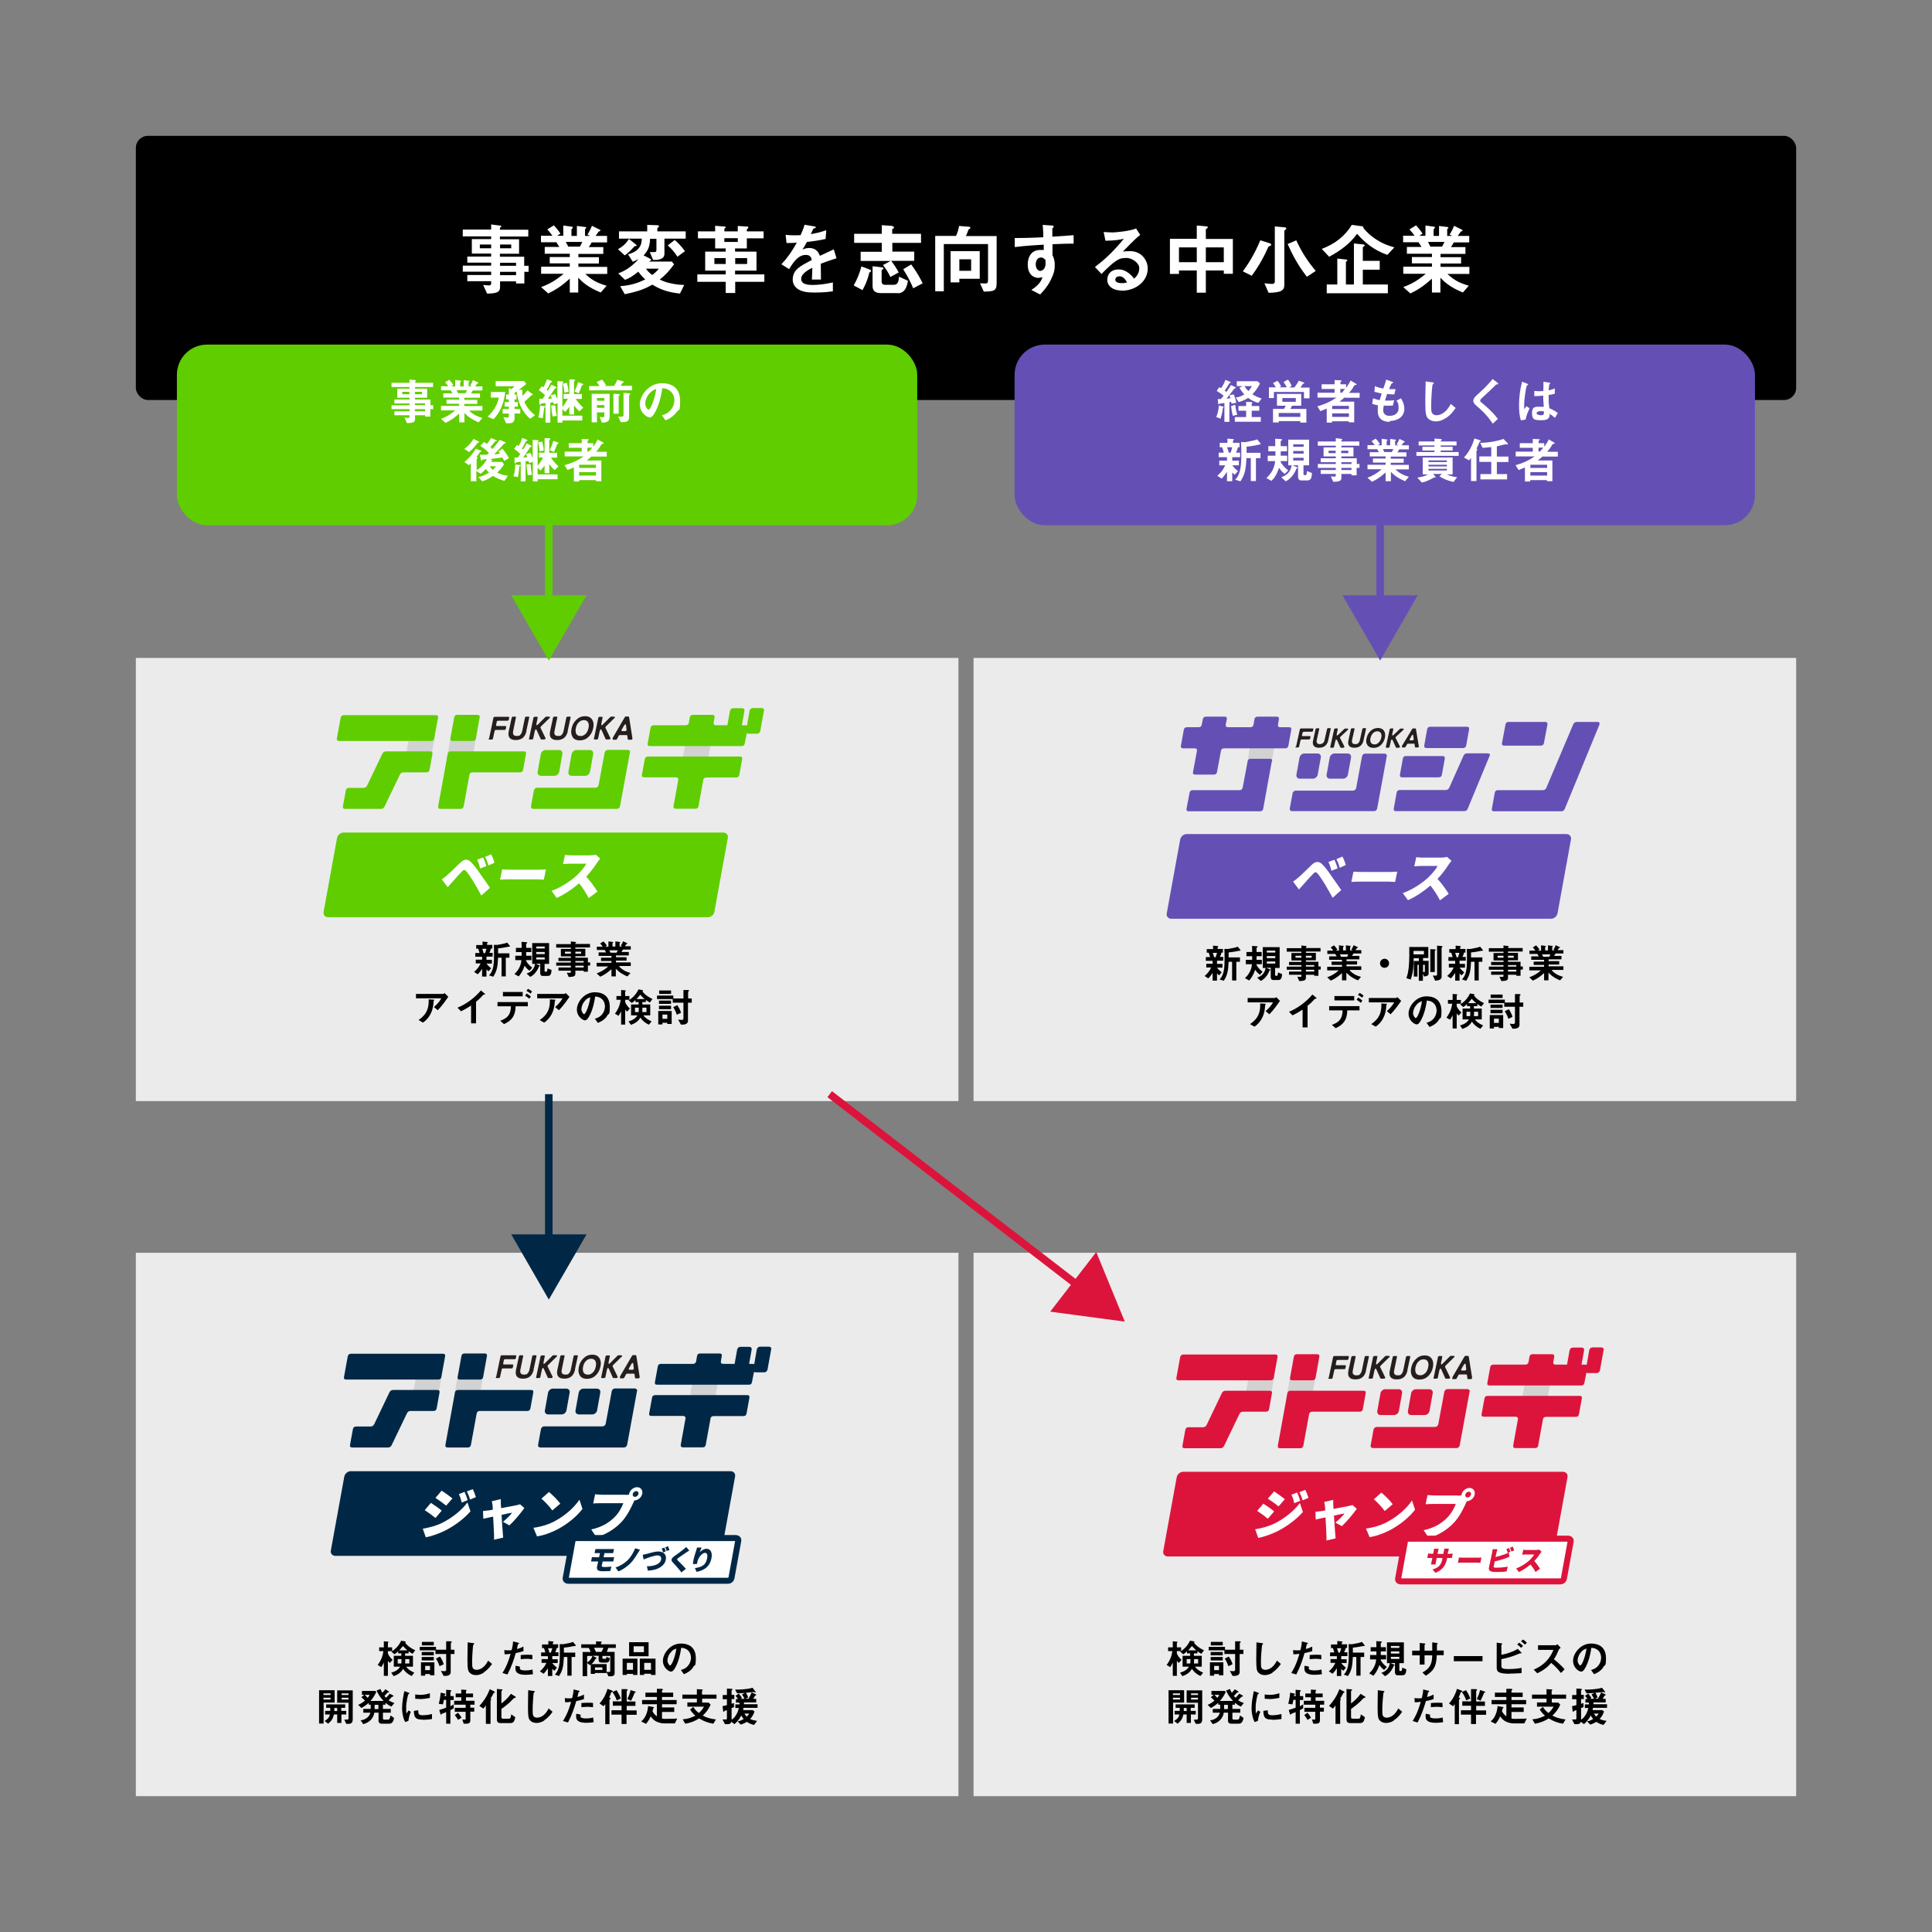 <?xml version="1.0" encoding="UTF-8"?>
<svg id="_レイヤー_1" data-name="レイヤー 1" xmlns="http://www.w3.org/2000/svg" version="1.1" viewBox="0 0 1280 1280">
  <rect x="0" y="0" width="1280" height="1280" fill="#808080" stroke="none"/>
  <defs>
    <style>
      .cls-1 {
        fill: #d2d2d2;
      }

      .cls-1, .cls-2, .cls-3, .cls-4, .cls-5, .cls-6, .cls-7, .cls-8, .cls-9 {
        stroke-width: 0px;
      }

      .cls-2 {
        fill: #ebebeb;
      }

      .cls-3 {
        fill: #dc143c;
      }

      .cls-4 {
        fill: #6450b4;
      }

      .cls-10, .cls-11 {
        stroke: #002846;
      }

      .cls-10, .cls-11, .cls-12, .cls-13, .cls-14, .cls-15 {
        stroke-miterlimit: 10;
      }

      .cls-10, .cls-12, .cls-13, .cls-14 {
        fill: none;
        stroke-width: 5px;
      }

      .cls-11, .cls-8, .cls-15 {
        fill: #fff;
      }

      .cls-11, .cls-15 {
        stroke-width: 4px;
      }

      .cls-5 {
        fill: #000;
      }

      .cls-12, .cls-15 {
        stroke: #dc143c;
      }

      .cls-6 {
        fill: #60cd00;
      }

      .cls-13 {
        stroke: #60cd00;
      }

      .cls-14 {
        stroke: #6450b4;
      }

      .cls-7 {
        fill: #002846;
      }

      .cls-9 {
        fill: #251e1c;
      }
    </style>
  </defs>
  <rect class="cls-2" x="645" y="435.9" width="545" height="293.6"/>
  <rect class="cls-2" x="645" y="830" width="545" height="360"/>
  <rect class="cls-2" x="90" y="435.9" width="545" height="293.6"/>
  <rect class="cls-2" x="90" y="830" width="545" height="360"/>
  <rect class="cls-5" x="90" y="90" width="1100" height="175" rx="8" ry="8"/>
  <g>
    <g>
      <path class="cls-1" d="M302.4,926.4h13.3c1.2,0,1.9-.6,2.1-1.7l2.5-13.9c.2-1.1-.3-1.7-1.5-1.7h-13.3c-1.2,0-1.9.6-2.1,1.7l-2.5,13.9c-.2,1.1.3,1.7,1.5,1.7Z"/>
      <path class="cls-1" d="M458.4,927.7h13.3c1.2,0,1.9-.6,2.1-1.7l2.5-13.9c.2-1.1-.3-1.7-1.5-1.7h-13.3c-1.2,0-1.9.6-2.1,1.7l-2.5,13.9c-.2,1.1.3,1.7,1.5,1.7Z"/>
      <path class="cls-1" d="M274.9,926.4h13.3c1.2,0,1.9-.6,2.1-1.7l2.5-13.9c.2-1.1-.3-1.7-1.5-1.7h-13.3c-1.2,0-1.9.6-2.1,1.7l-2.5,13.9c-.2,1.1.3,1.7,1.5,1.7Z"/>
      <path class="cls-7" d="M484,974.7c2,0,3.4,1.6,3,3.6l-8.9,48.9c-.4,2-2.3,3.6-4.3,3.6h-251.6c-2,0-3.4-1.6-3-3.6l8.9-48.9c.4-2,2.3-3.6,4.3-3.6h251.6ZM293.5,896.9h-61c-1.2,0-1.8.6-2.1,1.7l-2.5,13.7c-.2,1.1.3,1.7,1.4,1.7h61c1.2,0,1.9-.6,2.1-1.7l2.5-13.7c.2-1.2-.3-1.7-1.5-1.7ZM361,934.4l2.1-11.7c.3-1.5,1.7-2.7,3.2-2.7h8.9c1.5,0,2.5,1.2,2.2,2.7l-2.1,11.7c-.3,1.5-1.7,2.7-3.2,2.7h-8.9c-1.5,0-2.5-1.2-2.2-2.7ZM353.3,922.6l-1.9,10.5c-.2,1.1-.9,1.7-2,1.7h-31.5c-1.2,0-1.9.6-2.1,1.7l-3.8,20.8c-.2,1.1-.9,1.7-2.1,1.7h-13.3c-1.2,0-1.7-.6-1.5-1.7l6.3-34.7c.2-1.1.9-1.7,2.1-1.7h48.4c1.2,0,1.6.6,1.4,1.7ZM510.9,894.1l-2.4,13.3c-.2,1-1.1,1.8-2.1,1.8h-6c-.4,0-.6-.2-.9-.4,0,0,0,.2,0,.3l-1.3,6.6c-.2,1.2-.9,1.7-2,1.7h-60.9c-1.2,0-1.6-.6-1.4-1.7l1.9-10.4c.2-1.1.9-1.7,2.1-1.7h21.2c1.2,0,1.8-.6,2.1-1.7h0s.2-1.1.2-1.1l.4-2.4c.2-1.1.9-1.7,2-1.7h12.9c1.2,0,1.7.6,1.5,1.7l-.4,2.3-.2,1.2c-.2,1.2.4,1.7,1.7,1.7h7.4l1.7-9.5c.2-1,1.1-1.8,2.1-1.8h6c1,0,1.7.8,1.5,1.8l-1.7,9.5h2.5c.4,0,.6.1.9.2l1.7-9.8c.2-1,1.1-1.8,2.1-1.8h6c1,0,1.7.8,1.5,1.8ZM381.3,934.4l2.1-11.7c.3-1.5,1.7-2.7,3.2-2.7h8.9c1.5,0,2.5,1.2,2.2,2.7l-2.1,11.7c-.3,1.5-1.7,2.7-3.2,2.7h-8.9c-1.5,0-2.5-1.2-2.2-2.7ZM496.5,926.1l-1.9,10.4c-.2,1.1-.9,1.7-2,1.7h-19.8c-1.2,0-1.9.6-2.1,1.7,0,0,0,0,0,0v.2s-3.2,17.5-3.2,17.5c-.3.8-.9,1.3-1.9,1.3h-13.1c-1.1,0-1.6-.5-1.5-1.6l3.2-17.7c0-1-.6-1.5-1.7-1.5h-20.9c-1.2,0-1.7-.6-1.5-1.7l1.9-10.4c.2-1.1.9-1.7,2.1-1.7h61c1.2,0,1.6.6,1.4,1.7ZM303.2,912.3l2.5-13.9c.2-1.1.9-1.7,2.1-1.7h13.3c1.2,0,1.7.6,1.5,1.7l-2.5,13.9c-.2,1.1-.9,1.7-2.1,1.7h-13.3c-1.2,0-1.7-.6-1.5-1.7ZM291.2,922.6l-1.9,10.5c-.2,1.1-.9,1.7-2.1,1.7h-15.1c-1.2,0-2,.5-2.5,1.6l-10.1,21c-.5,1.1-1.3,1.6-2.5,1.6h-23.6c-1.2,0-1.7-.6-1.5-1.7l1.9-10.4c.2-1.2.9-1.8,2.1-1.8h9.5c1.2,0,2-.5,2.5-1.5l10.1-21.1c.5-1.1,1.4-1.6,2.5-1.6h29.2c1.2,0,1.7.6,1.5,1.7ZM422,921.8l-6.5,35.4c-.2,1-1.1,1.8-2.1,1.8h-55.4c-1,0-1.7-.8-1.5-1.8l1.9-10.4c.2-1,1.1-1.8,2.1-1.8h38.7c1,0,1.9-.8,2.1-1.8l4-21.5c.2-1,1.1-1.8,2.1-1.8h13.2c1,0,1.7.8,1.5,1.8Z"/>
      <g>
        <path class="cls-8" d="M293,1008.9c6.8-3.4,12.9-8.4,16.7-13.5l2,5.9c-4.4,5-10.4,9.5-16.9,12.8-4,2-9.6,3.9-12.7,4.4l-2-5.7c4.1-.7,8.4-1.7,12.9-3.9ZM292.6,1000.9l-4.1,4.8c-1.8-1.5-4.9-3.8-7.1-5.2l4.1-4.8c2.2,1.4,5.5,3.7,7.1,5.1ZM299.8,992.7l-4.2,4.8c-1.8-1.4-4.9-3.7-7.1-5.1l4.1-4.8c2.2,1.4,5.4,3.7,7.1,5.1ZM309.8,993.9l-3.9,1.6c-.6-2.5-.9-3.6-1.9-5.6l3.8-1.5c.7,1.6,1.6,3.9,2,5.5ZM315.3,991.9l-3.9,1.6c-.7-2.5-1.2-3.5-2.1-5.4l3.9-1.5c.8,1.5,1.6,3.7,2.1,5.3Z"/>
        <path class="cls-8" d="M333.4,1008.1c1.9-1.5,4.8-4.3,5.9-5.9-.8.1-3.7.7-7,1.4.3,4.8.6,9.9.8,11.9,0,.6.2,2.5.3,3.2l-6.1,1.4c0-1,.1-2.3,0-3.4-.1-2.1-.3-7.2-.6-11.9-2.8.6-5.3,1.1-6.5,1.4l-.2-5.1c1.2-.1,2.2-.2,3.5-.4.5,0,1.6-.2,3-.5,0-1.1-.1-2.2-.2-2.9,0-.9-.3-1.9-.5-2.7l6-1.4c0,1,0,2,0,2.9l.2,3.1c4.3-.8,8.8-1.7,10.4-2,.7-.1,1.6-.4,2.1-.6l2.9,2.5c-2.2,3.2-6.8,8.7-9.9,11.5l-4.2-2.3Z"/>
        <path class="cls-8" d="M367.5,1007.8c7.1-3.7,13-9.2,16.4-14.2l2,6.1c-3.9,5.1-9.9,10-16.5,13.5-4,2.1-9,4-13.6,4.7l-2.4-5.7c5.3-.7,10.2-2.3,14-4.3ZM371.2,996.2l-5.3,4.5c-1.4-2.1-5-6-7.2-7.8l5-4.4c2.1,1.7,5.9,5.4,7.5,7.7Z"/>
        <path class="cls-8" d="M414.2,990.4c.6,0,1.6,0,2.6-.2,0-.1,0-.3,0-.5.5-2.4,2.9-4.4,5.3-4.4s3.9,2,3.4,4.4c-.5,2.4-2.8,4.3-5.2,4.4-.3.5-.5,1.1-.7,1.5-1.5,3.3-4.1,8.8-8,12.9-4.1,4.3-9.8,8-16.4,10l-3.5-5.2c7.4-1.6,12-4.7,15.5-8.2,2.8-2.8,4.7-6.3,5.8-9.2h-15.4c-1.7,0-3.7.1-4.6.2l1.3-6.1c1.1.1,3.3.3,4.5.3h15.5ZM423,989.8c.2-1-.4-1.9-1.5-1.9s-2,.9-2.3,1.9c-.2,1,.4,1.9,1.5,1.9s2-.9,2.3-1.9Z"/>
      </g>
      <g>
        <path class="cls-9" d="M328.7,912.4l2.9-13.8c0-.2.1-.4.3-.5s.3-.2.6-.2h9c.2,0,.4,0,.5.2.1.1.1.3,0,.5l-.2,1.2c0,.2-.1.4-.3.5-.2.1-.3.2-.6.2h-6.2c-.2,0-.4,0-.6.2-.2.1-.3.3-.3.5l-.4,2.1c0,.2,0,.4,0,.5.1.1.3.2.5.2h5.6c.2,0,.4,0,.5.2.1.1.1.3,0,.5l-.2,1.2c0,.2-.1.4-.3.5-.2.1-.3.2-.6.2h-5.6c-.2,0-.4,0-.6.2s-.3.3-.3.5l-1.1,5c0,.2-.1.4-.3.5-.2.1-.3.2-.6.2h-1.4c-.2,0-.4,0-.5-.2-.1-.1-.1-.3,0-.5Z"/>
        <path class="cls-9" d="M353.6,907.4c-.9,4-3.2,6-7.1,6s-5.5-2-4.6-6l1.9-8.8c0-.2.1-.4.3-.5.2-.1.3-.2.6-.2h1.4c.2,0,.4,0,.5.2s.1.3,0,.5l-1.8,8.7c-.5,2.3.3,3.4,2.3,3.4s2-.3,2.5-.9c.6-.6,1-1.5,1.2-2.5l1.8-8.7c0-.2.1-.4.3-.5s.3-.2.6-.2h1.4c.2,0,.4,0,.5.2.1.1.1.3,0,.5l-1.9,8.8Z"/>
        <path class="cls-9" d="M355.2,912.5l2.9-13.8c0-.2.1-.4.3-.5s.3-.2.6-.2h1.4c.2,0,.4,0,.5.2.1.1.1.3,0,.5l-.8,3.9c-.1.7,0,1,.2,1s.5-.2.9-.6l4.8-4.8c.2-.2.4-.3.6-.3h1.7c.4,0,.7.1.8.3,0,.2,0,.5-.5.8l-5.6,5.5c-.1.1-.2.3-.2.4s0,.3,0,.4l3.2,6.6c.2.3.2.6,0,.8-.1.2-.4.3-.8.3h-1.8c-.2,0-.4-.1-.5-.3l-2.5-5.6c-.2-.5-.5-.8-.7-.8s-.5.4-.7,1.2l-1,4.8c0,.2-.1.4-.3.5-.2.1-.3.2-.6.2h-1.4c-.2,0-.4,0-.5-.2-.1-.1-.1-.3,0-.5Z"/>
        <path class="cls-9" d="M381,907.4c-.9,4-3.2,6-7.1,6s-5.5-2-4.6-6l1.9-8.8c0-.2.1-.4.3-.5.2-.1.3-.2.6-.2h1.4c.2,0,.4,0,.5.2s.1.3,0,.5l-1.8,8.7c-.5,2.3.3,3.4,2.3,3.4s2-.3,2.5-.9c.6-.6,1-1.5,1.2-2.5l1.8-8.7c0-.2.1-.4.3-.5s.3-.2.6-.2h1.4c.2,0,.4,0,.5.2.1.1.1.3,0,.5l-1.9,8.8Z"/>
        <path class="cls-9" d="M388.8,913.5c-1.1,0-2.1-.2-2.9-.6-.8-.4-1.4-1-1.8-1.7-.9-1.5-1.1-3.4-.6-5.6.5-2.3,1.5-4.2,3.1-5.7,1.6-1.6,3.5-2.4,5.8-2.4s3.8.8,4.8,2.4c.9,1.5,1.1,3.3.6,5.6-.5,2.3-1.5,4.2-3.1,5.7-1.6,1.6-3.6,2.3-5.7,2.3ZM389.4,910.8c.7,0,1.4-.2,2-.5.6-.3,1.1-.7,1.6-1.2.8-.9,1.4-2.2,1.7-3.6.3-1.5.3-2.7-.2-3.7-.5-1.1-1.5-1.6-2.9-1.6s-2.6.6-3.6,1.7c-.9,1-1.4,2.2-1.7,3.6-.3,1.4-.2,2.6.2,3.6.5,1.1,1.5,1.6,2.8,1.6Z"/>
        <path class="cls-9" d="M398.3,912.5l2.9-13.8c0-.2.1-.4.3-.5s.3-.2.6-.2h1.4c.2,0,.4,0,.5.2.1.1.1.3,0,.5l-.8,3.9c-.1.7,0,1,.2,1s.5-.2.9-.6l4.8-4.8c.2-.2.4-.3.6-.3h1.7c.4,0,.7.1.8.3,0,.2,0,.5-.5.8l-5.6,5.5c-.1.1-.2.3-.2.4s0,.3,0,.4l3.2,6.6c.2.3.2.6,0,.8-.1.2-.4.3-.8.3h-1.8c-.2,0-.4-.1-.5-.3l-2.5-5.6c-.2-.5-.5-.8-.7-.8s-.5.4-.7,1.2l-1,4.8c0,.2-.1.4-.3.5-.2.1-.3.2-.6.2h-1.4c-.2,0-.4,0-.5-.2-.1-.1-.1-.3,0-.5Z"/>
        <path class="cls-9" d="M410.6,912.2l8.1-13.9c.2-.3.4-.5.8-.5h1.5c.3,0,.5.2.6.5l2.2,13.9c0,.3,0,.5-.2.7-.2.2-.4.3-.7.3h-1.7c-.3,0-.5-.2-.5-.5l-.3-2.1c0-.3-.2-.5-.5-.5h-4.5c-.3,0-.6.2-.7.5l-1.1,2.1c-.2.3-.4.5-.7.5h-1.6c-.3,0-.5,0-.6-.3,0-.2,0-.4.1-.7ZM417.2,907.5h1.8c.3,0,.5,0,.7-.3.2-.2.2-.4.2-.7l-.3-2.6c0-.6-.2-.9-.5-.9s-.5.3-.9.9l-1.5,2.6c-.2.3-.2.5-.1.7,0,.2.3.3.6.3Z"/>
      </g>
    </g>
    <path class="cls-11" d="M487.6,1019c1,0,1.7.8,1.5,1.8l-4.5,24.7c-.2,1-1.2,1.8-2.2,1.8h-106.1c-1,0-1.7-.8-1.5-1.8l4.5-24.7c.2-1,1.2-1.8,2.2-1.8h106.1Z"/>
    <g>
      <path class="cls-7" d="M398.7,1036.9c-.2,1,.3,1.3,1.7,1.3s3.2-.1,4.7-.3l-.8,3c-1.1,0-3.3.1-5,.1-3.6,0-4.1-1.2-3.7-3.3l.7-3.2h-2.6c-.5,0-1.6,0-2.1,0l.6-2.9c.5,0,1.5.1,2.1.1h2.6s.6-2.7.6-2.7h-1.8c-.7,0-1.3,0-1.8,0l.6-2.7c.6,0,1.1,0,1.8,0h8.8c.6,0,1.3,0,1.7,0l-.6,2.7c-.5,0-1,0-1.7,0h-4l-.6,2.7h5.1c.4,0,1.4,0,1.9,0l-.6,2.8c-.5,0-1.4,0-1.8,0h-5.2l-.5,2.3Z"/>
      <path class="cls-7" d="M422.6,1028.9c-1.3,2.2-3.1,5-4.9,6.8-1.9,1.9-4.9,4.2-8,5.4l-1.9-2.6c3.1-1,5.9-2.8,7.9-4.7,2.2-2.1,4.1-5.4,5.1-8l3.2.9c-.5.8-1,1.6-1.4,2.3Z"/>
      <path class="cls-7" d="M428.2,1029.6c1.4-.4,5.4-1.7,8-1.7,3.4,0,5.6,2,4.9,5.5-.8,4-5.1,6.9-11.9,7.2l-.6-2.9c4.9,0,8.8-1.5,9.4-4.4.3-1.6-.4-2.8-2.4-2.8s-6.9,1.7-9.2,2.7l-.6-3.1c.7-.1,1.8-.4,2.4-.6ZM441.2,1027.8l-1.9.7c-.2-.8-.5-1.8-.9-2.5l1.8-.7c.3.7.7,1.9.9,2.5ZM443.6,1026.9l-1.9.7c-.2-.8-.6-1.8-.9-2.5l1.8-.7c.3.7.7,1.9.9,2.5Z"/>
      <path class="cls-7" d="M456.7,1027.2c-.8.5-1.5,1-2.1,1.4-1.3.9-3.9,2.6-5.2,3.6-1,.8-1,.9-.3,1.7,1,1,3.9,3.8,5.3,5.5l-3,2.4c-.4-.7-.9-1.3-1.4-1.9-.8-1-2.9-3.3-4.2-4.7-1.5-1.6-1.1-2.7,1.1-4.3,1.7-1.2,4.4-3.1,5.8-4.3.7-.6,1.5-1.2,1.9-1.7l2,2.3Z"/>
      <path class="cls-7" d="M464.8,1025.4c-.3.6-1,2.2-1.3,3,1.2-1.1,2.8-2.3,4.6-2.3,2.6,0,4.1,2.5,3.2,6.6-1.1,5.2-4.7,7.7-9.8,8.7l-1.1-2.5c4.2-.6,7.1-1.8,8-6.1.6-2.7,0-4-1.3-4-2,0-4.4,3.2-5,5.6,0,.4-.2,1-.3,1.7l-2.7.2c0-.7.2-1.9.4-3.1.4-1.7,1-3.7,1.7-5.8.2-.7.5-1.5.6-2.1h2.9Z"/>
    </g>
  </g>
  <g>
    <g>
      <path class="cls-1" d="M853.9,926.8h13.3c1.2,0,1.9-.6,2.1-1.7l2.5-13.9c.2-1.1-.3-1.7-1.5-1.7h-13.3c-1.2,0-1.9.6-2.1,1.7l-2.5,13.9c-.2,1.1.3,1.7,1.5,1.7Z"/>
      <path class="cls-1" d="M1009.9,928.2h13.3c1.2,0,1.9-.6,2.1-1.7l2.5-13.9c.2-1.1-.3-1.7-1.5-1.7h-13.3c-1.2,0-1.9.6-2.1,1.7l-2.5,13.9c-.2,1.1.3,1.7,1.5,1.7Z"/>
      <path class="cls-1" d="M826.5,926.8h13.3c1.2,0,1.9-.6,2.1-1.7l2.5-13.9c.2-1.1-.3-1.7-1.5-1.7h-13.3c-1.2,0-1.9.6-2.1,1.7l-2.5,13.9c-.2,1.1.3,1.7,1.5,1.7Z"/>
      <path class="cls-3" d="M1035.5,975.1c2,0,3.4,1.6,3,3.6l-8.9,48.9c-.4,2-2.3,3.6-4.3,3.6h-251.6c-2,0-3.4-1.6-3-3.6l8.9-48.9c.4-2,2.3-3.6,4.3-3.6h251.6ZM845,897.4h-61c-1.2,0-1.8.6-2.1,1.7l-2.5,13.7c-.2,1.1.3,1.7,1.4,1.7h61c1.2,0,1.9-.6,2.1-1.7l2.5-13.7c.2-1.2-.3-1.7-1.5-1.7ZM912.5,934.8l2.1-11.7c.3-1.5,1.7-2.7,3.2-2.7h8.9c1.5,0,2.5,1.2,2.2,2.7l-2.1,11.7c-.3,1.5-1.7,2.7-3.2,2.7h-8.9c-1.5,0-2.5-1.2-2.2-2.7ZM904.8,923.1l-1.9,10.5c-.2,1.1-.9,1.7-2,1.7h-31.5c-1.2,0-1.9.6-2.1,1.7l-3.8,20.8c-.2,1.1-.9,1.7-2.1,1.7h-13.3c-1.2,0-1.7-.6-1.5-1.7l6.3-34.7c.2-1.1.9-1.7,2.1-1.7h48.4c1.2,0,1.6.6,1.4,1.7ZM1062.4,894.6l-2.4,13.3c-.2,1-1.1,1.8-2.1,1.8h-6c-.4,0-.6-.2-.9-.4,0,0,0,.2,0,.3l-1.3,6.6c-.2,1.2-.9,1.7-2,1.7h-60.9c-1.2,0-1.6-.6-1.4-1.7l1.9-10.4c.2-1.1.9-1.7,2.1-1.7h21.2c1.2,0,1.8-.6,2.1-1.7h0s.2-1.1.2-1.1l.4-2.4c.2-1.1.9-1.7,2-1.7h12.9c1.2,0,1.7.6,1.5,1.7l-.4,2.3-.2,1.2c-.2,1.2.4,1.7,1.7,1.7h7.4l1.7-9.5c.2-1,1.1-1.8,2.1-1.8h6c1,0,1.7.8,1.5,1.8l-1.7,9.5h2.5c.4,0,.6.1.9.2l1.7-9.8c.2-1,1.1-1.8,2.1-1.8h6c1,0,1.7.8,1.5,1.8ZM932.8,934.8l2.1-11.7c.3-1.5,1.7-2.7,3.2-2.7h8.9c1.5,0,2.5,1.2,2.2,2.7l-2.1,11.7c-.3,1.5-1.7,2.7-3.2,2.7h-8.9c-1.5,0-2.5-1.2-2.2-2.7ZM1048,926.6l-1.9,10.4c-.2,1.1-.9,1.7-2,1.7h-19.8c-1.2,0-1.9.6-2.1,1.7,0,0,0,0,0,0v.2s-3.2,17.5-3.2,17.5c-.3.8-.9,1.3-1.9,1.3h-13.1c-1.1,0-1.6-.5-1.5-1.6l3.2-17.7c0-1-.6-1.5-1.7-1.5h-20.9c-1.2,0-1.7-.6-1.5-1.7l1.9-10.4c.2-1.1.9-1.7,2.1-1.7h61c1.2,0,1.6.6,1.4,1.7ZM854.7,912.8l2.5-13.9c.2-1.1.9-1.7,2.1-1.7h13.3c1.2,0,1.7.6,1.5,1.7l-2.5,13.9c-.2,1.1-.9,1.7-2.1,1.7h-13.3c-1.2,0-1.7-.6-1.5-1.7ZM842.7,923.1l-1.9,10.5c-.2,1.1-.9,1.7-2.1,1.7h-15.1c-1.2,0-2,.5-2.5,1.6l-10.1,21c-.5,1.1-1.3,1.6-2.5,1.6h-23.6c-1.2,0-1.7-.6-1.5-1.7l1.9-10.4c.2-1.2.9-1.8,2.1-1.8h9.5c1.2,0,2-.5,2.5-1.5l10.1-21.1c.5-1.1,1.4-1.6,2.5-1.6h29.2c1.2,0,1.7.6,1.5,1.7ZM973.6,922.2l-6.5,35.4c-.2,1-1.1,1.8-2.1,1.8h-55.4c-1,0-1.7-.8-1.5-1.8l1.9-10.4c.2-1,1.1-1.8,2.1-1.8h38.7c1,0,1.9-.8,2.1-1.8l4-21.5c.2-1,1.1-1.8,2.1-1.8h13.2c1,0,1.7.8,1.5,1.8Z"/>
      <g>
        <path class="cls-8" d="M844.5,1009.3c6.8-3.4,12.9-8.4,16.7-13.5l2,5.9c-4.4,5-10.4,9.5-16.9,12.8-4,2-9.6,3.9-12.7,4.4l-2-5.7c4.1-.7,8.4-1.7,12.9-3.9ZM844.1,1001.4l-4.1,4.8c-1.8-1.5-4.9-3.8-7.1-5.2l4.1-4.8c2.2,1.4,5.5,3.7,7.1,5.1ZM851.3,993.2l-4.2,4.8c-1.8-1.4-4.9-3.7-7.1-5.1l4.1-4.8c2.2,1.4,5.4,3.7,7.1,5.1ZM861.4,994.3l-3.9,1.6c-.6-2.5-.9-3.6-1.9-5.6l3.8-1.5c.7,1.6,1.6,3.9,2,5.5ZM866.9,992.4l-3.9,1.6c-.7-2.5-1.2-3.5-2.1-5.4l3.9-1.5c.8,1.5,1.6,3.7,2.1,5.3Z"/>
        <path class="cls-8" d="M884.9,1008.6c1.9-1.5,4.8-4.3,5.9-5.9-.8.1-3.7.7-7,1.4.3,4.8.6,9.9.8,11.9,0,.6.2,2.5.3,3.2l-6.1,1.4c0-1,.1-2.3,0-3.4-.1-2.1-.3-7.2-.6-11.9-2.8.6-5.3,1.1-6.5,1.4l-.2-5.1c1.2-.1,2.2-.2,3.5-.4.5,0,1.6-.2,3-.5,0-1.1-.1-2.2-.2-2.9,0-.9-.3-1.9-.5-2.7l6-1.4c0,1,0,2,0,2.9l.2,3.1c4.3-.8,8.8-1.7,10.4-2,.7-.1,1.6-.4,2.1-.6l2.9,2.5c-2.2,3.2-6.8,8.7-9.9,11.5l-4.2-2.3Z"/>
        <path class="cls-8" d="M919.1,1008.3c7.1-3.7,13-9.2,16.4-14.2l2,6.1c-3.9,5.1-9.9,10-16.5,13.5-4,2.1-9,4-13.6,4.7l-2.4-5.7c5.3-.7,10.2-2.3,14-4.3ZM922.7,996.6l-5.3,4.5c-1.4-2.1-5-6-7.2-7.8l5-4.4c2.1,1.7,5.9,5.4,7.5,7.7Z"/>
        <path class="cls-8" d="M965.7,990.9c.6,0,1.6,0,2.6-.2,0-.1,0-.3,0-.5.5-2.4,2.9-4.4,5.3-4.4s3.9,2,3.4,4.4c-.5,2.4-2.8,4.3-5.2,4.4-.3.5-.5,1.1-.7,1.5-1.5,3.3-4.1,8.8-8,12.9-4.1,4.3-9.8,8-16.4,10l-3.5-5.2c7.4-1.6,12-4.7,15.5-8.2,2.8-2.8,4.7-6.3,5.8-9.2h-15.4c-1.7,0-3.7.1-4.6.2l1.3-6.1c1.1.1,3.3.3,4.5.3h15.5ZM974.6,990.2c.2-1-.4-1.9-1.5-1.9s-2,.9-2.3,1.9c-.2,1,.4,1.9,1.5,1.9s2-.9,2.3-1.9Z"/>
      </g>
      <g>
        <path class="cls-9" d="M880.3,912.9l2.9-13.8c0-.2.1-.4.3-.5s.3-.2.6-.2h9c.2,0,.4,0,.5.2s.1.3,0,.5l-.2,1.2c0,.2-.1.4-.3.5s-.3.2-.6.2h-6.2c-.2,0-.4,0-.6.2-.2.1-.3.3-.3.5l-.4,2.1c0,.2,0,.4,0,.5.1.1.3.2.5.2h5.6c.2,0,.4,0,.5.2.1.1.1.3,0,.5l-.2,1.2c0,.2-.1.4-.3.5-.2.1-.3.2-.6.2h-5.6c-.2,0-.4,0-.6.2s-.3.3-.3.5l-1.1,5c0,.2-.1.4-.3.5s-.3.2-.6.2h-1.4c-.2,0-.4,0-.5-.2-.1-.1-.1-.3,0-.5Z"/>
        <path class="cls-9" d="M905.1,907.9c-.8,4-3.2,6-7.1,6-3.9,0-5.5-2-4.6-6l1.9-8.8c0-.2.1-.4.3-.5.2-.1.3-.2.6-.2h1.4c.2,0,.4,0,.5.2.1.1.1.3,0,.5l-1.8,8.7c-.5,2.3.3,3.4,2.3,3.4s2-.3,2.5-.9c.6-.6,1-1.5,1.2-2.5l1.8-8.7c0-.2.1-.4.3-.5s.3-.2.6-.2h1.4c.2,0,.4,0,.5.2s.1.3,0,.5l-1.9,8.8Z"/>
        <path class="cls-9" d="M906.8,912.9l2.9-13.8c0-.2.1-.4.3-.5s.3-.2.6-.2h1.4c.2,0,.4,0,.5.2s.1.3,0,.5l-.8,3.9c-.1.7,0,1,.2,1s.5-.2.9-.6l4.8-4.8c.2-.2.4-.3.6-.3h1.7c.4,0,.7.1.8.3s0,.5-.5.8l-5.6,5.5c-.1.1-.2.3-.2.4,0,.2,0,.3,0,.4l3.2,6.6c.2.3.2.6,0,.8-.1.2-.4.3-.8.3h-1.8c-.2,0-.4-.1-.5-.3l-2.5-5.6c-.2-.5-.5-.8-.7-.8s-.5.4-.7,1.2l-1,4.8c0,.2-.1.4-.3.5s-.3.2-.6.2h-1.4c-.2,0-.4,0-.5-.2-.1-.1-.1-.3,0-.5Z"/>
        <path class="cls-9" d="M932.5,907.9c-.8,4-3.2,6-7.1,6-3.9,0-5.5-2-4.6-6l1.9-8.8c0-.2.1-.4.3-.5.2-.1.3-.2.6-.2h1.4c.2,0,.4,0,.5.2s.1.3,0,.5l-1.8,8.7c-.5,2.3.3,3.4,2.3,3.4s2-.3,2.5-.9c.6-.6,1-1.5,1.2-2.5l1.8-8.7c0-.2.1-.4.3-.5s.3-.2.6-.2h1.4c.2,0,.4,0,.5.2s.1.3,0,.5l-1.9,8.8Z"/>
        <path class="cls-9" d="M940.3,914c-1.1,0-2.1-.2-2.9-.6-.8-.4-1.4-1-1.8-1.7-.9-1.5-1.1-3.4-.6-5.6.5-2.3,1.5-4.2,3.1-5.7,1.6-1.6,3.5-2.4,5.8-2.4s3.8.8,4.8,2.4c.9,1.5,1.1,3.3.6,5.6-.5,2.3-1.5,4.2-3.1,5.7-1.6,1.6-3.6,2.3-5.7,2.3ZM940.9,911.2c.7,0,1.4-.2,2-.5.6-.3,1.1-.7,1.6-1.2.8-.9,1.4-2.2,1.7-3.6.3-1.5.3-2.7-.2-3.7-.5-1.1-1.5-1.6-2.9-1.6s-2.6.6-3.6,1.7c-.9,1-1.4,2.2-1.7,3.6s-.2,2.6.2,3.6c.5,1.1,1.5,1.6,2.8,1.6Z"/>
        <path class="cls-9" d="M949.8,912.9l2.9-13.8c0-.2.1-.4.3-.5.2-.1.3-.2.6-.2h1.4c.2,0,.4,0,.5.2.1.1.1.3,0,.5l-.8,3.9c-.1.7,0,1,.2,1s.5-.2.9-.6l4.8-4.8c.2-.2.4-.3.6-.3h1.7c.4,0,.7.1.8.3,0,.2,0,.5-.5.8l-5.6,5.5c-.1.1-.2.3-.2.4,0,.2,0,.3,0,.4l3.2,6.6c.2.3.2.6,0,.8-.1.2-.4.3-.8.3h-1.8c-.2,0-.4-.1-.5-.3l-2.5-5.6c-.2-.5-.5-.8-.7-.8s-.5.4-.7,1.2l-1,4.8c0,.2-.1.4-.3.5s-.3.2-.6.2h-1.4c-.2,0-.4,0-.5-.2-.1-.1-.1-.3,0-.5Z"/>
        <path class="cls-9" d="M962.1,912.7l8.1-13.9c.2-.3.4-.5.8-.5h1.5c.3,0,.5.2.6.5l2.2,13.9c0,.3,0,.5-.2.7s-.4.3-.7.3h-1.7c-.3,0-.5-.2-.5-.5l-.3-2.1c0-.3-.2-.5-.5-.5h-4.5c-.3,0-.6.2-.7.5l-1.1,2.1c-.2.3-.4.5-.7.5h-1.6c-.3,0-.5,0-.6-.3s0-.4.1-.7ZM968.7,908h1.8c.3,0,.5,0,.7-.3.2-.2.2-.4.2-.7l-.3-2.6c0-.6-.2-.9-.5-.9s-.5.3-.9.9l-1.5,2.6c-.2.3-.2.5-.1.7,0,.2.3.3.6.3Z"/>
      </g>
    </g>
    <path class="cls-15" d="M1039.1,1019.4c1,0,1.7.8,1.5,1.8l-4.5,24.7c-.2,1-1.2,1.8-2.2,1.8h-106.1c-1,0-1.7-.8-1.5-1.8l4.5-24.7c.2-1,1.2-1.8,2.2-1.8h106.1Z"/>
    <g>
      <path class="cls-3" d="M960.3,1029.4c1,0,1.6,0,2.2-.1l-.6,2.9c-.5,0-1.1,0-2.2,0h-1v.6c-1,4.3-2.8,7.3-7.7,9.2l-1.9-2.2c3.9-1.2,5.7-2.8,6.5-6.9v-.7c.1,0-3.7,0-3.7,0l-.5,2.2c-.2.9-.3,1.6-.3,2.1h-3.1c.2-.5.4-1.2.5-2.1l.5-2.2h-1.3c-1,0-1.5,0-2.1,0l.6-3c.4,0,1,.2,2,.2h1.3l.3-1.5c.2-.8.2-1.4.3-1.8h3.1c-.1.4-.4,1.1-.5,1.9l-.3,1.5h3.8s.4-1.7.4-1.7c.2-.8.2-1.4.3-1.8h3.1c-.2.5-.4,1.1-.5,1.8l-.4,1.7h1Z"/>
      <path class="cls-3" d="M966.6,1031.9c.7,0,2.2.1,3.1.1h9.6c.8,0,1.7,0,2.2-.1l-.7,3.5c-.5,0-1.5-.1-2.2-.1h-9.6c-1,0-2.4,0-3.1.1l.7-3.5Z"/>
      <path class="cls-3" d="M989.6,1037.6c-.2.7.2.9.9,1,.5,0,1.1,0,1.9,0,1.9,0,4.9-.3,6.5-.7l-.7,3.2c-1.8.3-4.6.4-6.6.4-1.2,0-2.3,0-3.1-.2-1.6-.3-2.4-1.3-2-2.9l2.1-9.9c0-.4.3-1.5.3-2.1h3.2c-.2.6-.5,1.6-.6,2.1l-.7,3.1c2.2-.6,4.7-1.3,6.3-1.9.8-.3,1.5-.6,2.4-1.1l.6,2.8c-.9.3-1.8.7-2.5,1-1.9.7-4.8,1.5-7.3,2.1l-.6,3ZM998.9,1028.8c-.2-.8-.5-1.8-.9-2.5l1.8-.7c.3.7.7,1.9.9,2.5l-1.9.7ZM1002.3,1024.7c.3.7.7,1.9.9,2.5l-1.9.7c-.2-.8-.6-1.8-.9-2.5l1.8-.7Z"/>
      <path class="cls-3" d="M1021.3,1028.1c-.2.2-.7.9-1,1.3-.9,1.4-2.2,3.2-3.8,4.8,1.4,1.5,3.1,3.9,3.8,5.1l-3,2.2c-.8-1.7-2-3.4-3.3-5-2.3,2-5.1,3.8-7.7,5l-1.8-2.4c3.2-1.1,6.5-3.3,8.5-5.1,1.5-1.4,2.8-3,3.4-4.1h-5.6c-.8,0-1.8.1-2.3.1l.7-3.2c.6,0,1.8.1,2.3.1h6c.9,0,1.8-.1,2.2-.3l1.5,1.3Z"/>
    </g>
  </g>
  <g>
    <path class="cls-4" d="M1037.8,552.6c2,0,3.4,1.6,3,3.6l-8.9,48.9c-.4,2-2.3,3.6-4.3,3.6h-251.6c-2,0-3.4-1.6-3-3.6l8.9-48.9c.4-2,2.3-3.6,4.3-3.6h251.6Z"/>
    <g>
      <path class="cls-1" d="M827.4,508.7h12.7c1.2,0,1.8-.5,2-1.6l2.4-13.4c.2-1.1-.3-1.6-1.4-1.6h-12.7c-1.2,0-1.8.5-2,1.6l-2.4,13.4c-.2,1.1.3,1.6,1.4,1.6Z"/>
      <path class="cls-4" d="M854,481.8h-5.8c-1.2,0-1.7-.6-1.5-1.8l.6-3.5c.2-1.1-.3-1.7-1.5-1.7h-12.6c-1.2,0-1.9.6-2.1,1.7l-.6,3.5c-.2,1.2-.9,1.8-2.1,1.8h-14.8c-1.2,0-1.7-.6-1.5-1.8l.7-3.5c.2-1.1-.3-1.7-1.5-1.7h-12.3c-1.2,0-1.9.6-2.1,1.7l-.7,3.5c-.2,1.2-.8,1.8-2.1,1.8h-7.7c-1.2,0-1.9.6-2.1,1.7l-1.9,10.5c-.2,1.2.3,1.8,1.4,1.8h7.7c1.2,0,1.7.6,1.5,1.7l-2.6,14c-.2,1.1.3,1.7,1.5,1.7h12.3c1.2,0,1.9-.6,2.1-1.7l2.6-14c.2-1.1.8-1.7,2.1-1.7h40.5c1.2,0,1.9-.6,2.1-1.8l1.9-10.5c.2-1.1-.3-1.7-1.5-1.7ZM842.6,504.4l-5.7,31.4c-.2,1.1-.9,1.7-2.1,1.7h-47.2c-1.2,0-1.7-.6-1.5-1.7l2-10.5c.2-1.2.9-1.8,2.1-1.8h31c1.2,0,1.9-.6,2.1-1.7l3.3-17.4c.2-1.1.8-1.7,2.1-1.7h12.6c1.2,0,1.7.6,1.5,1.7ZM985.8,499.2c1.2,0,1.6.5,1.1,1.6l-14.5,35c-.4,1.1-1.2,1.6-2.5,1.6h-45c-1.2,0-1.7-.6-1.5-1.7l1.9-10.5c.2-1.2.9-1.8,2.1-1.8h30.3c1.2,0,2-.5,2.5-1.6l9.4-21.1c.5-1.1,1.3-1.6,2.5-1.6h13.7ZM1059.7,480l-23,55.9c-.5,1.1-1.3,1.6-2.5,1.6h-44.4c-1.2,0-1.6-.6-1.4-1.7l1.9-10.5c.2-1.2.9-1.8,2.1-1.8h29.6c1.2,0,2.1-.5,2.5-1.6l17.8-42c.5-1.1,1.3-1.6,2.5-1.6h13.6c1.2,0,1.6.5,1.2,1.6ZM995.1,492.3l2.3-12.2c.2-1.2.8-1.8,2.1-1.8h24.2c1.2,0,1.7.6,1.5,1.8l-2.3,12.2c-.2,1.1-.9,1.7-2.1,1.7h-24.2c-1.2,0-1.7-.6-1.5-1.7ZM858.9,513.3l2.1-11.5c.3-1.4,1.7-2.6,3.1-2.6h8.8c1.5,0,2.4,1.2,2.2,2.6l-2.1,11.5c-.3,1.4-1.7,2.6-3.1,2.6h-8.8c-1.5,0-2.4-1.2-2.2-2.6ZM878.9,513.3l2.1-11.5c.3-1.4,1.7-2.6,3.1-2.6h8.8c1.5,0,2.4,1.2,2.2,2.6l-2.1,11.5c-.3,1.4-1.7,2.6-3.1,2.6h-8.8c-1.5,0-2.4-1.2-2.2-2.6ZM918.8,500.9l-6.4,34.8c-.2,1-1.1,1.7-2.1,1.7h-54.4c-1,0-1.6-.8-1.4-1.7l1.9-10.2c.2-1,1.1-1.7,2.1-1.7h37.9c1,0,1.9-.8,2.1-1.7l3.9-21.1c.2-1,1.1-1.7,2.1-1.7h12.9c1,0,1.6.8,1.4,1.7ZM927.5,513.3l1.9-10.6c.2-1.2.8-1.8,2.1-1.8h24.2c1.2,0,1.7.6,1.5,1.8l-1.9,10.6c-.2,1.1-.9,1.7-2.1,1.7h-24.2c-1.2,0-1.7-.6-1.5-1.7ZM943.6,493.9l1.9-10.6c.2-1.2.8-1.8,2.1-1.8h24.2c1.2,0,1.7.6,1.5,1.8l-1.9,10.6c-.2,1.1-.9,1.7-2.1,1.7h-24.2c-1.2,0-1.7-.6-1.5-1.7Z"/>
      <g>
        <path class="cls-8" d="M860.5,581.1c1.9-1.6,5.1-4.8,8.3-7.9,2.8-2.7,5-2.9,7.5-.3,2,2.1,4,4.8,5.6,7.2,1.8,2.6,4.8,6.7,6.7,9.6l-5.7,5.1c-1.6-2.8-3.8-6.9-5.3-9.3-1.5-2.5-3.8-5.9-4.8-6.9-.9-1-1.6-1-2.7.2-1.6,1.6-4.6,4.9-6.3,6.9-1.1,1.2-2.3,2.6-3.2,3.6l-3.9-5.2c1.3-.9,2.3-1.7,3.7-2.9ZM886.2,575.3l-4.1,1.6c-.6-2.5-1-3.9-2-5.8l4-1.5c.7,1.6,1.7,4.1,2.1,5.7ZM891.6,573.1l-4,1.8c-.7-2.5-1.2-3.8-2.2-5.7l4-1.7c.8,1.5,1.8,4,2.2,5.6Z"/>
        <path class="cls-8" d="M896.7,577.5c1.4.1,4.3.2,6,.2h18.6c1.6,0,3.3-.2,4.4-.2l-1.4,6.8c-.9,0-2.8-.2-4.3-.2h-18.6c-2,0-4.7.1-6.1.2l1.4-6.8Z"/>
        <path class="cls-8" d="M961.7,570.3c-.4.5-1.4,1.7-2,2.6-1.7,2.6-4.3,6.2-7.3,9.4,2.8,3,6,7.5,7.4,9.9l-5.8,4.3c-1.6-3.2-3.8-6.7-6.3-9.8-4.5,3.9-9.9,7.5-14.9,9.7l-3.4-4.7c6.1-2.1,12.6-6.5,16.5-10,2.8-2.6,5.4-5.8,6.6-8h-10.9c-1.6,0-3.6.2-4.6.3l1.3-6.1c1.2.2,3.4.3,4.4.3h11.7c1.8,0,3.5-.2,4.3-.5l2.9,2.6Z"/>
      </g>
      <g>
        <path class="cls-9" d="M858.7,494.6l2.5-11.4c0-.2.1-.3.3-.4.1-.1.3-.2.5-.2h7.7c.2,0,.3,0,.4.2,0,.1.1.3,0,.4l-.2,1c0,.2-.1.3-.3.4-.1.1-.3.2-.5.2h-5.3c-.2,0-.3,0-.5.2s-.2.3-.3.4l-.4,1.7c0,.2,0,.3,0,.4,0,.1.2.2.4.2h4.8c.2,0,.3,0,.4.2s.1.3,0,.4l-.2,1c0,.2-.1.3-.3.4-.1.1-.3.2-.5.2h-4.8c-.2,0-.3,0-.5.2-.1.1-.2.3-.3.4l-.9,4.1c0,.2-.1.3-.3.4-.1.1-.3.2-.5.2h-1.2c-.2,0-.3,0-.4-.2,0-.1-.1-.3,0-.4Z"/>
        <path class="cls-9" d="M880,490.4c-.7,3.3-2.8,5-6.1,5-3.3,0-4.7-1.7-3.9-5l1.6-7.3c0-.2.1-.3.3-.4.1-.1.3-.2.5-.2h1.2c.2,0,.3,0,.4.2,0,.1.1.3,0,.4l-1.6,7.1c-.4,1.9.3,2.8,2,2.8.9,0,1.7-.3,2.2-.8.5-.5.9-1.2,1-2.1l1.6-7.1c0-.2.1-.3.3-.4.1-.1.3-.2.5-.2h1.2c.2,0,.3,0,.4.2,0,.1.1.3,0,.4l-1.6,7.3Z"/>
        <path class="cls-9" d="M881.4,494.6l2.5-11.4c0-.2.1-.3.3-.4.1-.1.3-.2.5-.2h1.2c.2,0,.3,0,.4.2,0,.1.1.3,0,.4l-.7,3.2c-.1.6,0,.9.2.9s.5-.2.8-.5l4.1-3.9c.2-.1.3-.2.5-.2h1.4c.4,0,.6,0,.6.3,0,.2,0,.4-.4.7l-4.8,4.5c-.1,0-.2.2-.2.3,0,.1,0,.3,0,.4l2.8,5.5c.1.3.1.5,0,.7-.1.2-.4.3-.7.3h-1.5c-.2,0-.3,0-.4-.3l-2.1-4.6c-.2-.4-.4-.6-.6-.6s-.4.3-.6,1l-.9,3.9c0,.2-.1.3-.3.4-.1.1-.3.2-.5.2h-1.2c-.2,0-.3,0-.4-.2,0-.1-.1-.3,0-.4Z"/>
        <path class="cls-9" d="M903.4,490.4c-.7,3.3-2.8,5-6.1,5-3.3,0-4.7-1.7-3.9-5l1.6-7.3c0-.2.1-.3.3-.4.1-.1.3-.2.5-.2h1.2c.2,0,.3,0,.4.2,0,.1.1.3,0,.4l-1.6,7.1c-.4,1.9.3,2.8,2,2.8s1.7-.3,2.2-.8c.5-.5.9-1.2,1-2.1l1.6-7.1c0-.2.1-.3.3-.4.1-.1.3-.2.5-.2h1.2c.2,0,.3,0,.4.2,0,.1.1.3,0,.4l-1.6,7.3Z"/>
        <path class="cls-9" d="M910,495.5c-1,0-1.8-.2-2.5-.5-.7-.4-1.2-.8-1.6-1.4-.8-1.2-1-2.8-.5-4.6.4-1.9,1.3-3.4,2.6-4.7,1.4-1.3,3-2,4.9-2s3.3.7,4.1,2c.8,1.2.9,2.8.5,4.6-.4,1.9-1.3,3.4-2.6,4.7-1.4,1.3-3,1.9-4.9,1.9ZM910.6,493.2c.6,0,1.2-.1,1.7-.4.5-.3.9-.6,1.3-1,.7-.8,1.2-1.8,1.5-3,.3-1.2.2-2.2-.2-3-.5-.9-1.3-1.3-2.4-1.3s-2.2.5-3,1.4c-.7.8-1.2,1.8-1.5,3-.3,1.2-.2,2.2.2,3,.5.9,1.3,1.3,2.4,1.3Z"/>
        <path class="cls-9" d="M918.2,494.6l2.5-11.4c0-.2.1-.3.3-.4.1-.1.3-.2.5-.2h1.2c.2,0,.3,0,.4.2,0,.1.1.3,0,.4l-.7,3.2c-.1.6,0,.9.2.9s.5-.2.8-.5l4.1-3.9c.2-.1.3-.2.5-.2h1.4c.4,0,.6,0,.6.3,0,.2,0,.4-.4.7l-4.8,4.5c-.1,0-.2.2-.2.3,0,.1,0,.3,0,.4l2.8,5.5c.1.3.1.5,0,.7-.1.2-.4.3-.7.3h-1.5c-.2,0-.3,0-.4-.3l-2.1-4.6c-.2-.4-.4-.6-.6-.6s-.4.3-.6,1l-.9,3.9c0,.2-.1.3-.3.4-.1.1-.3.2-.5.2h-1.2c-.2,0-.3,0-.4-.2,0-.1-.1-.3,0-.4Z"/>
        <path class="cls-9" d="M928.7,494.4l6.9-11.4c.2-.3.4-.4.7-.4h1.3c.3,0,.4.1.5.4l1.9,11.4c0,.2,0,.4-.1.6-.1.1-.3.2-.6.2h-1.4c-.3,0-.4-.1-.5-.4l-.2-1.7c0-.3-.2-.4-.5-.4h-3.9c-.3,0-.5.1-.6.4l-1,1.7c-.1.3-.4.4-.6.4h-1.3c-.3,0-.4,0-.5-.2,0-.1,0-.3.1-.6ZM934.3,490.5h1.5c.2,0,.4,0,.6-.2.1-.1.2-.3.2-.6l-.3-2.2c0-.5-.2-.7-.4-.7s-.4.2-.7.7l-1.2,2.2c-.1.2-.2.4,0,.6s.2.2.5.2Z"/>
      </g>
    </g>
  </g>
  <g>
    <path class="cls-1" d="M297.7,503.3h13.3c1.2,0,1.9-.6,2.1-1.7l2.5-13.9c.2-1.1-.3-1.7-1.5-1.7h-13.3c-1.2,0-1.9.6-2.1,1.7l-2.5,13.9c-.2,1.1.3,1.7,1.5,1.7Z"/>
    <path class="cls-1" d="M453.7,504.6h13.3c1.2,0,1.9-.6,2.1-1.7l2.5-13.9c.2-1.1-.3-1.7-1.5-1.7h-13.3c-1.2,0-1.9.6-2.1,1.7l-2.5,13.9c-.2,1.1.3,1.7,1.5,1.7Z"/>
    <path class="cls-1" d="M270.2,503.3h13.3c1.2,0,1.9-.6,2.1-1.7l2.5-13.9c.2-1.1-.3-1.7-1.5-1.7h-13.3c-1.2,0-1.9.6-2.1,1.7l-2.5,13.9c-.2,1.1.3,1.7,1.5,1.7Z"/>
    <path class="cls-6" d="M479.2,551.6c2,0,3.4,1.6,3,3.6l-8.9,48.9c-.4,2-2.3,3.6-4.3,3.6h-251.6c-2,0-3.4-1.6-3-3.6l8.9-48.9c.4-2,2.3-3.6,4.3-3.6h251.6ZM288.8,473.8h-61c-1.2,0-1.8.6-2.1,1.7l-2.5,13.7c-.2,1.1.3,1.7,1.4,1.7h61c1.2,0,1.9-.6,2.1-1.7l2.5-13.7c.2-1.2-.3-1.7-1.5-1.7ZM356.2,511.3l2.1-11.7c.3-1.5,1.7-2.7,3.2-2.7h8.9c1.5,0,2.5,1.2,2.2,2.7l-2.1,11.7c-.3,1.5-1.7,2.7-3.2,2.7h-8.9c-1.5,0-2.5-1.2-2.2-2.7ZM348.5,499.5l-1.9,10.5c-.2,1.1-.9,1.7-2,1.7h-31.5c-1.2,0-1.9.6-2.1,1.7l-3.8,20.8c-.2,1.1-.9,1.7-2.1,1.7h-13.3c-1.2,0-1.7-.6-1.5-1.7l6.3-34.7c.2-1.1.9-1.7,2.1-1.7h48.4c1.2,0,1.6.6,1.4,1.7ZM506.1,471l-2.4,13.3c-.2,1-1.1,1.8-2.1,1.8h-6c-.4,0-.6-.2-.9-.4,0,0,0,.2,0,.3l-1.3,6.6c-.2,1.2-.9,1.7-2,1.7h-60.9c-1.2,0-1.6-.6-1.4-1.7l1.9-10.4c.2-1.1.9-1.7,2.1-1.7h21.2c1.2,0,1.8-.6,2.1-1.7h0s.2-1.1.2-1.1l.4-2.4c.2-1.1.9-1.7,2-1.7h12.9c1.2,0,1.7.6,1.5,1.7l-.4,2.3-.2,1.2c-.2,1.2.4,1.7,1.7,1.7h7.4l1.7-9.5c.2-1,1.1-1.8,2.1-1.8h6c1,0,1.7.8,1.5,1.8l-1.7,9.5h2.5c.4,0,.6.1.9.2l1.7-9.8c.2-1,1.1-1.8,2.1-1.8h6c1,0,1.7.8,1.5,1.8ZM376.6,511.3l2.1-11.7c.3-1.5,1.7-2.7,3.2-2.7h8.9c1.5,0,2.5,1.2,2.2,2.7l-2.1,11.7c-.3,1.5-1.7,2.7-3.2,2.7h-8.9c-1.5,0-2.5-1.2-2.2-2.7ZM491.7,503l-1.9,10.4c-.2,1.1-.9,1.7-2,1.7h-19.8c-1.2,0-1.9.6-2.1,1.7,0,0,0,0,0,0v.2s-3.2,17.5-3.2,17.5c-.3.8-.9,1.3-1.9,1.3h-13.1c-1.1,0-1.6-.5-1.5-1.6l3.2-17.7c0-1-.6-1.5-1.7-1.5h-20.9c-1.2,0-1.7-.6-1.5-1.7l1.9-10.4c.2-1.1.9-1.7,2.1-1.7h61c1.2,0,1.6.6,1.4,1.7ZM298.4,489.2l2.5-13.9c.2-1.1.9-1.7,2.1-1.7h13.3c1.2,0,1.7.6,1.5,1.7l-2.5,13.9c-.2,1.1-.9,1.7-2.1,1.7h-13.3c-1.2,0-1.7-.6-1.5-1.7ZM286.5,499.5l-1.9,10.5c-.2,1.1-.9,1.7-2.1,1.7h-15.1c-1.2,0-2,.5-2.5,1.6l-10.1,21c-.5,1.1-1.3,1.6-2.5,1.6h-23.6c-1.2,0-1.7-.6-1.5-1.7l1.9-10.4c.2-1.2.9-1.8,2.1-1.8h9.5c1.2,0,2-.5,2.5-1.5l10.1-21.1c.5-1.1,1.4-1.6,2.5-1.6h29.2c1.2,0,1.7.6,1.5,1.7ZM417.3,498.7l-6.5,35.4c-.2,1-1.1,1.8-2.1,1.8h-55.4c-1,0-1.7-.8-1.5-1.8l1.9-10.4c.2-1,1.1-1.8,2.1-1.8h38.7c1,0,1.9-.8,2.1-1.8l4-21.5c.2-1,1.1-1.8,2.1-1.8h13.2c1,0,1.7.8,1.5,1.8Z"/>
    <g>
      <path class="cls-8" d="M296.5,579.6c1.9-1.6,5.1-4.8,8.3-7.9,2.8-2.7,5-2.9,7.5-.3,2,2.1,4,4.8,5.6,7.2,1.8,2.6,4.8,6.7,6.7,9.6l-5.7,5.1c-1.6-2.8-3.8-6.9-5.3-9.3-1.5-2.5-3.8-5.9-4.8-6.9-.9-1-1.6-1-2.7.2-1.6,1.6-4.6,4.9-6.3,6.9-1.1,1.2-2.3,2.6-3.2,3.6l-3.9-5.2c1.3-.9,2.3-1.7,3.7-2.9ZM322.2,573.8l-4.1,1.6c-.6-2.5-1-3.9-2-5.8l4-1.5c.7,1.6,1.7,4.1,2.1,5.7ZM327.6,571.6l-4,1.8c-.7-2.5-1.2-3.8-2.2-5.7l4-1.7c.8,1.5,1.8,4,2.2,5.6Z"/>
      <path class="cls-8" d="M332.7,576c1.4.1,4.3.2,6,.2h18.6c1.6,0,3.3-.2,4.4-.2l-1.4,6.8c-.9,0-2.8-.2-4.3-.2h-18.6c-2,0-4.7.1-6.1.2l1.4-6.8Z"/>
      <path class="cls-8" d="M397.7,568.8c-.4.5-1.4,1.7-2,2.6-1.7,2.6-4.3,6.2-7.3,9.4,2.8,3,6,7.5,7.4,9.9l-5.8,4.3c-1.6-3.2-3.8-6.7-6.3-9.8-4.5,3.9-9.9,7.5-14.9,9.7l-3.4-4.7c6.1-2.1,12.6-6.5,16.5-10,2.8-2.6,5.4-5.8,6.6-8h-10.9c-1.6,0-3.6.2-4.6.3l1.3-6.1c1.2.2,3.4.3,4.4.3h11.7c1.8,0,3.5-.2,4.3-.5l2.9,2.6Z"/>
    </g>
    <g>
      <path class="cls-9" d="M324,489.4l2.9-13.8c0-.2.1-.4.3-.5.2-.1.3-.2.6-.2h9c.2,0,.4,0,.5.2.1.1.1.3,0,.5l-.2,1.2c0,.2-.1.4-.3.5-.2.1-.3.2-.6.2h-6.2c-.2,0-.4,0-.6.2-.2.1-.3.3-.3.5l-.4,2.1c0,.2,0,.4,0,.5s.3.2.5.2h5.6c.2,0,.4,0,.5.2s.1.3,0,.5l-.2,1.2c0,.2-.1.4-.3.5-.2.1-.3.2-.6.2h-5.6c-.2,0-.4,0-.6.2-.2.1-.3.3-.3.5l-1.1,5c0,.2-.1.4-.3.5-.2.1-.3.2-.6.2h-1.4c-.2,0-.4,0-.5-.2s-.1-.3,0-.5Z"/>
      <path class="cls-9" d="M348.8,484.3c-.8,4-3.2,6-7.1,6-3.9,0-5.5-2-4.6-6l1.9-8.8c0-.2.1-.4.3-.5.2-.1.3-.2.6-.2h1.4c.2,0,.4,0,.5.2.1.1.1.3,0,.5l-1.8,8.7c-.5,2.3.3,3.4,2.3,3.4s2-.3,2.5-.9c.6-.6,1-1.5,1.2-2.5l1.8-8.7c0-.2.1-.4.3-.5.2-.1.3-.2.6-.2h1.4c.2,0,.4,0,.5.2.1.1.1.3,0,.5l-1.9,8.8Z"/>
      <path class="cls-9" d="M350.5,489.4l2.9-13.8c0-.2.1-.4.3-.5.2-.1.3-.2.6-.2h1.4c.2,0,.4,0,.5.2.1.1.1.3,0,.5l-.8,3.9c-.1.7,0,1,.2,1s.5-.2.9-.6l4.8-4.8c.2-.2.4-.3.6-.3h1.7c.4,0,.7.1.8.3,0,.2,0,.5-.5.8l-5.6,5.5c-.1.1-.2.3-.2.4,0,.2,0,.3,0,.4l3.2,6.6c.2.3.2.6,0,.8-.1.2-.4.3-.8.3h-1.8c-.2,0-.4-.1-.5-.3l-2.5-5.6c-.2-.5-.5-.8-.7-.8s-.5.4-.7,1.2l-1,4.8c0,.2-.1.4-.3.5-.2.1-.3.2-.6.2h-1.4c-.2,0-.4,0-.5-.2s-.1-.3,0-.5Z"/>
      <path class="cls-9" d="M376.2,484.3c-.8,4-3.2,6-7.1,6-3.9,0-5.5-2-4.6-6l1.9-8.8c0-.2.1-.4.3-.5.2-.1.3-.2.6-.2h1.4c.2,0,.4,0,.5.2.1.1.1.3,0,.5l-1.8,8.7c-.5,2.3.3,3.4,2.3,3.4s2-.3,2.5-.9c.6-.6,1-1.5,1.2-2.5l1.8-8.7c0-.2.1-.4.3-.5.2-.1.3-.2.6-.2h1.4c.2,0,.4,0,.5.2.1.1.1.3,0,.5l-1.9,8.8Z"/>
      <path class="cls-9" d="M384,490.5c-1.1,0-2.1-.2-2.9-.6-.8-.4-1.4-1-1.8-1.7-.9-1.5-1.1-3.4-.6-5.6.5-2.3,1.5-4.2,3.1-5.7,1.6-1.6,3.5-2.4,5.8-2.4s3.8.8,4.8,2.4c.9,1.5,1.1,3.3.6,5.6-.5,2.3-1.5,4.2-3.1,5.7-1.6,1.6-3.6,2.3-5.7,2.3ZM384.6,487.7c.7,0,1.4-.2,2-.5.6-.3,1.1-.7,1.6-1.2.8-.9,1.4-2.2,1.7-3.6.3-1.5.3-2.7-.2-3.7-.5-1.1-1.5-1.6-2.9-1.6s-2.6.6-3.6,1.7c-.9,1-1.4,2.2-1.7,3.6-.3,1.4-.2,2.6.2,3.6.5,1.1,1.5,1.6,2.8,1.6Z"/>
      <path class="cls-9" d="M393.5,489.4l2.9-13.8c0-.2.1-.4.3-.5.2-.1.3-.2.6-.2h1.4c.2,0,.4,0,.5.2.1.1.1.3,0,.5l-.8,3.9c-.1.7,0,1,.2,1s.5-.2.9-.6l4.8-4.8c.2-.2.4-.3.6-.3h1.7c.4,0,.7.1.8.3,0,.2,0,.5-.5.8l-5.6,5.5c-.1.1-.2.3-.2.4,0,.2,0,.3,0,.4l3.2,6.6c.2.3.2.6,0,.8-.1.2-.4.3-.8.3h-1.8c-.2,0-.4-.1-.5-.3l-2.5-5.6c-.2-.5-.5-.8-.7-.8s-.5.4-.7,1.2l-1,4.8c0,.2-.1.4-.3.5-.2.1-.3.2-.6.2h-1.4c-.2,0-.4,0-.5-.2s-.1-.3,0-.5Z"/>
      <path class="cls-9" d="M405.8,489.1l8.1-13.9c.2-.3.4-.5.8-.5h1.5c.3,0,.5.2.6.5l2.2,13.9c0,.3,0,.5-.2.7-.2.2-.4.3-.7.3h-1.7c-.3,0-.5-.2-.5-.5l-.3-2.1c0-.3-.2-.5-.5-.5h-4.5c-.3,0-.6.2-.7.5l-1.1,2.1c-.2.3-.4.5-.7.5h-1.6c-.3,0-.5,0-.6-.3,0-.2,0-.4.1-.7ZM412.4,484.4h1.8c.3,0,.5,0,.7-.3.2-.2.2-.4.2-.7l-.3-2.6c0-.6-.2-.9-.5-.9s-.5.3-.9.9l-1.5,2.6c-.2.3-.2.5-.1.7,0,.2.3.3.6.3Z"/>
    </g>
  </g>
  <rect class="cls-4" x="672.2" y="228.3" width="490.5" height="119.7" rx="20" ry="20"/>
  <rect class="cls-6" x="117.2" y="228.3" width="490.5" height="119.7" rx="20" ry="20"/>
  <g>
    <path class="cls-8" d="M285.1,271.1v4.9h-3.4v-.9h-6.7v2.4c0,1.9-.8,2.8-5.4,2.8l-1.6-3.6c.9,0,1.8.2,2.3.2s1-.2,1-.8v-1h-10v-2.6h10v-1.4h-11.9v-2.6h11.9v-1.2h-10v-2.6h10v-1.2h-8.1v-6h8.1v-1.1h-11.9v-2.8h11.9v-2.2l3.9.5c.2,0,.4,0,.4.3s0,.2-.4.5c0,0-.2.1-.2.3v.6h11.9v2.8h-11.9v1.1h8v6h-8v1.2h10.2v3.8h1.8v2.6h-1.8ZM271.2,259.6h-4.7v1.6h4.7v-1.6ZM279.6,259.6h-4.7v1.6h4.7v-1.6ZM281.6,267.2h-6.7v1.2h6.7v-1.2ZM281.6,271.1h-6.7v1.4h6.7v-1.4Z"/>
    <path class="cls-8" d="M310.5,271.8c2.9,2.8,5.4,4,9.1,5.1l-2.5,2.9c-5.5-2.3-7.9-4.6-9.4-6.2v6.2h-3.5v-5.8c-2.5,2.2-5,4.3-9,6.2l-3-2.7c3.5-1.3,5.8-2.6,9.4-5.6h-9.4v-3h12v-1.4h-8.4v-2.7h8.4v-1.4h-10.5v-2.8h6.1c-.8-1.3-.9-1.5-1.2-2h-6.4v-2.7h4.8c-.6-.9-1.4-1.8-2.1-2.6l2.7-1.7c.8.8,1.8,1.9,2.8,3.5l-1.4.9h2.6v-4.3l3.6.5c0,0,.3.1.3.3s-.2.3-.3.4c-.2.1-.3.3-.3.5v2.6h2.3v-4.2l3.5.5c.2,0,.4,0,.4.3s0,.2-.3.3c0,0-.3.2-.3.4v2.7h2.1l-1.1-.6c1-1.5,1.5-2.9,1.9-3.6l3.3,1.6c0,0,.2.1.2.3s-.1.3-.2.3c0,0-.6.2-.7.3s-1,1.4-1.2,1.7h4.8v2.7h-6.4c-.4.8-.8,1.3-1.2,2h6v2.8h-10.4v1.4h8.6v2.7h-8.6v1.4h12v3h-9.2ZM302.5,258.5c.4.8.5.9,1,2h4.9c.4-.6.7-1.4,1-2h-6.9Z"/>
    <path class="cls-8" d="M327,277.7l-4-1.6c5.3-4.8,6.9-9.8,7.5-12.7h-5.3v-3.7h9.5c-.6,6.6-3,13.2-7.8,18.1ZM351.2,277.4c-5.6-4.6-8.2-11.6-8.9-18.1-.4.4-1.1.8-1.4,1.1v1h1.3v3.2h-1.3v1.8h2.2v3h-2.2v1.6h3.8v3h-3.8v3.3c0,2-1.3,3.1-3.2,3.1h-2.4l-1.8-4c.6,0,1.8.3,2.5.3s1.1-.2,1.1-.9v-1.8h-4.1v-3h4.1v-1.6h-2.8v-3h2.8v-1.8h-1.8v-3.2h1.8v-4.3l1.6.7c.7-.5,1.6-1.2,2.2-1.9h-12.5v-3.5h18.7l1.6,2c-1.8,1.5-4.1,3.2-5.1,4l2.4-.3c0,1.9,0,2.9.3,4.2,1-1,2.3-2.6,3.1-3.7l3.1,2.3c.4.3.6.5.6.7s-.3.2-.7.2-.5,0-.9.6c-.5.6-2.1,2.1-4.1,3.8,2,4.6,4.9,7.2,7.1,8.9l-3.3,2.4Z"/>
    <path class="cls-8" d="M361.1,269.6c-.5.3-.5.4-.6.7-.2,2-.4,3.6-.9,6.8l-3-.6c.4-1.2,1-3.1,1.2-7.8l2.4.3c.7,0,1.1.1,1.1.5s0,.3-.2.3ZM383.8,272.5c-1.4-1.3-2.4-2.4-3.5-3.9v6h-3.1v-5.1c-.6.8-1,1.4-2.7,3.4l-1.9-1.9v4.4h13.2v3.2h-13.2v1.4h-3.2v-12.9l-2.4.8c-.2-.7-.3-.9-.5-1.4-.5,0-1.4.3-1.9.3v13.2h-3.2v-12.9c-.9,0-1.3,0-2.2.2-.5,0-.7,0-.9.4-.4.4-.4.5-.6.5-.4,0-.4-.5-.4-1v-3c.5,0,.8,0,2.2,0,.5-.7.9-1.3,1.6-2.3-1-1-2.2-2.1-4.1-3.5l2-2.5c.3.2.7.4,1,.7,1.1-1.8,1.9-3.9,2.4-5.3l2.5.9c.6.2.9.4.9.7s-.3.4-.5.4c-.5,0-.5.2-.9.9-.6,1.2-1.4,2.8-2.2,4.1l.8.6c.7-1.1,1.1-1.9,2.3-4l2.6,1.2c.1,0,.7.4.7.7s0,.3-.3.4c-.6,0-.6.1-.8.4-1.2,1.8-3.2,4.8-4.4,6.6,1.2,0,1.4,0,2.6-.2-.4-.9-.4-1-.9-2.1l3-.8c.7,1.5,1.1,2.3,1.5,3.5v-12.1l3.1.2c.2,0,.8,0,.8.4s0,.2-.3.5c-.1.2-.3.3-.3.7v15.3c1.3-1.5,2.2-2.7,3.6-5.4h-2.8v-3.2h3.8v-9.6h2.8c.8.1,1,.2,1,.4s0,.3-.2.4c-.4.5-.5.5-.5.8v8.1h5.2v3.2h-4.1c1,1.4,2.4,3.4,5,5.8l-2.6,2.5ZM366.1,275.9c-.4-1.9-.7-4-.9-7.3h2.7c.2,2.4.4,4.4,1,6.9l-2.8.4ZM373.9,260.1c-.1-1.8-.3-3.3-1.1-5.9l2.8-.6c.8,3,1,4.9,1.1,6l-2.8.5ZM386.1,255.1c-.6.2-.6.2-.7.5-.6,1.8-.8,2.3-2,5l-2.8-1.3c1.1-2.1,1.8-4.1,2.4-6.1l2.6.9c.6.2.8.4.8.6,0,.3-.1.4-.3.4Z"/>
    <path class="cls-8" d="M390.3,258.8v-3h7c-.3-.4-1.1-1.6-2-2.7l3.6-1.6c.5.6,1.3,1.6,2.7,3.6l-1.2.6h6.4c1-1.5,1.4-2.2,2.2-4.1l4.2,1.2c.1,0,.2.2.2.3s0,.2-.3.3c0,0-.5.1-.6.2,0,0-1.1,1.7-1.3,2h7.5v3h-28.4ZM398.7,279.9l-1.4-3.7c1.2.2,2.2.2,2.2.2.7,0,.9-.3.9-.8v-2.4h-4.9v6.6h-3.5v-18.9h11.9v15.5c0,3.1-2.4,3.6-5.3,3.6ZM400.4,263.7h-4.9v1.8h4.9v-1.8ZM400.4,268.4h-4.9v1.8h4.9v-1.8ZM410.4,261.8c-.5.3-.5.4-.5.5v11.8h-3.5v-13.2l3.9.2c.3,0,.4.2.4.4s-.2.3-.3.4ZM417.3,261.3c-.2.2-.5.5-.5.6v14.2c0,3.2-1.4,3.6-5.5,3.6l-1.7-3.7c.7,0,1.3.1,2,.1,1.1,0,1.5-.3,1.5-1.1v-14.7l4.1.3c.2,0,.4.2.4.3s-.1.3-.2.4Z"/>
    <path class="cls-8" d="M448.5,272.7c-2.5,3.6-5.9,5.1-7.6,5.8l-2.4-3.4c1.5-.4,3.9-1.1,5.9-3.5,2-2.4,2.4-5.1,2.4-6.5s-.5-4-2.4-5.7c-2.1-2-4.4-2.1-5.6-2.2-1.1,7.8-3,12.4-4.1,14.6-1,2-2.5,4.8-4.2,4.8s-6.6-3-6.6-8.8,6-13.9,14.5-13.9,12.2,4.6,12.2,11.9-.9,5.2-2.1,7ZM430.8,260.1c-2.3,2.2-3.3,5.3-3.3,7.3s1.5,4,2.1,4c1.7,0,4.5-8.6,5.2-13.7-1,.3-2.4.8-4,2.4Z"/>
    <path class="cls-8" d="M334,305.3c-.3-.6-.4-.9-1.2-2.2-2.4.3-3.2.4-7.8,1l1,.8c.1,0,.3.2.3.3s-.2.1-.5.2c-.2.1-.3.4-.4.6h7.3l1.2,1.7c-1.6,2.6-3,4-4.5,5.4,2.5,1.2,4.4,1.8,7.1,2.1l-2.3,3.4c-3.3-1-5.2-1.8-7.6-3.3-2.3,1.6-4.1,2.6-7.1,3.6l-2.6-2.8c2.4-.6,4.3-1.2,7.1-3-1-.9-1.4-1.5-2.1-2.4-1.3,1.4-2.2,2.2-3.5,3.2l-2.8-1.9v6.8h-3.7v-11.9c-.3.3-.7.8-1.3,1.3l-2.9-2.1c3.5-2.9,5.6-5.6,7.5-8.8l3.2,1.2c.3,0,.6.2.6.4s-.4.3-.9.5c-.7,1.1-1.3,1.9-2.4,3.3l.5.2c.1,0,.2.2.2.4s0,.3-.2.3c0,0-.4.5-.4.6v7.3c1.5-.9,4-2.5,6.8-7.3-.4,0-2.4.2-2.8.3-.1,0-.3,0-.3.2-.3.4-.4.6-.5.6s-.2-.1-.3-.3l-.8-3.7c2,0,3,0,4.9-.1.4-.3.8-.7,1.1-1.1-2.1-2.3-4-3.6-5.7-4.7l2.5-2.6c.6.4,1.2.9,1.8,1.3,1.3-1.3,2-2.4,2.8-3.9l3.2,1.3c.3.1.7.2.7.5s-.5.3-1.1.4c-1.2,1.5-2.2,2.7-3.2,3.8.4.3.8.5,1.4,1.3,1.5-1.7,3-3.5,4.7-6.1l3.3,1.4c.2,0,.7.2.7.6s-.4.3-1,.5c-2.2,2.4-3.7,4.2-6.5,7.1.8,0,2.4-.2,3.8-.5-.3-.4-.6-.9-1.1-1.3l2.7-2c1.2,1.5,2.4,3,4.3,6.3l-2.9,1.8ZM316.5,293.4c-2.3,2.9-3,3.8-5.7,6.1l-3.2-2.1c1.7-1.2,3.6-2.7,6.2-6.6l3.2,1.6c.2,0,.4.2.4.5s-.5.3-1,.5ZM324.5,308.9c.6.9.9,1.4,2,2.4,1-.9,1.5-1.6,2.1-2.4h-4.1Z"/>
    <path class="cls-8" d="M344.7,308.6c-.5.3-.5.4-.6.7-.2,2-.4,3.6-.9,6.8l-3-.6c.4-1.2,1-3.1,1.2-7.8l2.4.3c.7,0,1.1.1,1.1.5s0,.3-.2.3ZM367.4,311.4c-1.4-1.3-2.4-2.4-3.5-3.9v6h-3.1v-5.1c-.6.8-1,1.4-2.7,3.4l-1.9-1.9v4.4h13.2v3.2h-13.2v1.4h-3.2v-12.9l-2.4.8c-.2-.7-.3-.9-.5-1.4-.5,0-1.4.3-1.9.3v13.2h-3.2v-12.9c-.9,0-1.3,0-2.2.2-.5,0-.7,0-.9.4-.4.4-.4.5-.6.5-.4,0-.4-.5-.4-1v-3c.5,0,.8,0,2.2,0,.5-.7.9-1.3,1.6-2.3-1-1-2.2-2.1-4.1-3.5l2-2.5c.3.2.7.4,1,.7,1.1-1.8,1.9-3.9,2.4-5.3l2.5.9c.6.2.9.4.9.7s-.3.4-.5.4c-.5,0-.5.2-.9.9-.6,1.2-1.4,2.8-2.2,4.1l.8.6c.7-1.1,1.1-1.9,2.3-4l2.6,1.2c.1,0,.7.4.7.7s0,.3-.3.4c-.6,0-.6.1-.8.4-1.2,1.8-3.2,4.8-4.4,6.6,1.2,0,1.4,0,2.6-.2-.4-.9-.4-1-.9-2.1l3-.8c.7,1.5,1.1,2.3,1.5,3.5v-12.1l3.1.2c.2,0,.8,0,.8.4s0,.2-.3.5c-.1.2-.3.3-.3.7v15.3c1.3-1.5,2.2-2.7,3.6-5.4h-2.8v-3.2h3.8v-9.6h2.8c.8.1,1,.2,1,.4s0,.3-.2.4c-.4.5-.5.5-.5.8v8.1h5.2v3.2h-4.1c1,1.4,2.4,3.4,5,5.8l-2.6,2.5ZM349.7,314.9c-.4-1.9-.7-4-.9-7.3h2.7c.2,2.4.4,4.4,1,6.9l-2.8.4ZM357.5,299c-.1-1.8-.3-3.3-1.1-5.9l2.8-.6c.8,3,1,4.9,1.1,6l-2.8.5ZM369.7,294c-.6.2-.6.2-.7.5-.6,1.8-.8,2.3-2,5l-2.8-1.3c1.1-2.1,1.8-4.1,2.4-6.1l2.6.9c.6.2.8.4.8.6,0,.3-.1.4-.3.4Z"/>
    <path class="cls-8" d="M392,302.3c-.7.6-1.5,1.4-3.3,2.8h9.7v13.7h-3.6v-.7h-11.1v.9h-3.5v-9.3c-1.5.6-2.3,1-4.2,1.7l-2-3.2c4.3-1.2,8.1-2.7,12.6-5.8h-12.5v-3.2h11.3v-2.5h-8.6v-3.1h8.6v-2.8l4.2.2c.3,0,.5.1.5.3,0,.2-.2.3-.3.4-.2,0-.5.2-.5.4v1.5h3.7v2.4c1.4-1.9,2.2-3.2,3-4.9l3.7,2.2c0,0,.3.2.3.4s-.3.3-.9.4c-.5,0-.6,0-1.6,1.9-.2.4-1.4,2-2.5,3.3h7v3.2h-9.9ZM394.8,307.9h-11.1v2.1h11.1v-2.1ZM394.8,312.8h-11.1v2.3h11.1v-2.3ZM389.2,296.6v2.5h1c1.1-1.2,1.7-1.9,2.1-2.5h-3.2Z"/>
  </g>
  <g>
    <path class="cls-8" d="M810.2,270.2c-.2,2.5-.8,4.9-1.6,7.2l-2.8-1.1c1.1-2.7,1.6-5,1.7-7.6l2.7.6c0,0,.5,0,.5.3s-.2.3-.5.5ZM815.9,267.5c0-.5-.1-.8-.3-1.3-.5.1-.7.2-1.1.2v13.1h-3.3v-12.5c-.8.1-2,.3-2.2.3-.7,0-.8,0-.9.2-.3.3-.4.4-.6.4s-.3-.1-.4-.3l-.3-3.2c.4,0,1.2,0,2,0,.7-.7,1.5-1.7,1.9-2.3-1.5-1.1-2.9-2.1-4.6-3.1l1.7-2.5c.4.2.7.4,1.2.7,1.3-1.9,2.1-3.4,2.9-5.5l3.2,1.3c.2,0,.3.2.3.3s-.1.2-.2.3c-.5.2-.6.2-.9.7-1.3,2.2-2.1,3.3-2.9,4.5.5.4.7.6,1.1.9,2-2.8,2.5-3.6,3-4.6l3,1.4c.2,0,.3.2.3.4,0,.3-.3.4-.6.4-.3,0-.5.1-1.6,1.7-.3.5-2.7,3.5-4,5.1,1.5-.1,2-.2,2.6-.2-.3-1-.6-1.6-.7-2l2.8-.6c.7,1.3,1.4,3,1.7,5.6l-2.9.5ZM816.8,275.5c-.6-2.1-.9-3.9-1.2-6.5l2.8-.8c.3,3.2,1,5.5,1.3,6.6l-2.9.7ZM818.1,279.4v-3.1h7.5v-4.2h-5.1v-3.1h5.1v-2.8l3.7.2c.2,0,.4,0,.4.3s0,.3-.2.4-.2.2-.2.6v1.3h5v3.1h-5v4.2h6v3.1h-17.2ZM833.8,266.9c-2.5-.6-4.3-1.4-6.9-3.3-2.2,1.4-3.8,2.1-6.3,2.8l-1.8-3c2.2-.4,3.6-.9,5.6-2.1-1-1.1-1.9-2.2-3.3-4.4l2.1-1.1h-3.8v-3.2h13.8l1.6,1.5c-2.1,3.9-3.5,5.5-5.1,7.1,2.1,1.3,3.6,2,6.2,2.8l-2.2,2.9ZM824.4,255.8c1,1.5,1.7,2.3,2.7,3.3.8-.9,1.4-1.6,2.3-3.3h-5Z"/>
    <path class="cls-8" d="M863.9,263.7v-4h-19.9v4h-3.3v-7.1h4.6c-.6-1-1.3-2-1.9-2.8l3-1.5c.7.8,1.8,2.4,2.4,3.6l-1.2.7h4.9c-.5-1.1-1.4-2.5-2.1-3.5l2.9-1.6c1,1.2,2,3,2.5,4.1l-1.5,1.1h3.2c1.3-1.6,2.3-3.2,3-4.5l3,1.1c.5.2.6.2.6.5s0,.2-.2.3c0,0-.7.2-.8.3-.6,1.1-1,1.7-1.5,2.4h6v7.1h-3.5ZM861.5,280v-1h-14.3v.9h-3.8v-9h7.3c.4-.6.7-1.2,1.1-2.1h-5.8v-7.8h16.1v7.8h-6.1c-.2.4-.6,1.3-1.1,2.1h10.6v9.1h-3.9ZM861.5,273.6h-14.3v2.6h14.3v-2.6ZM858.5,263.7h-8.9v2.5h8.9v-2.5Z"/>
    <path class="cls-8" d="M890.8,263.3c-.7.6-1.5,1.4-3.3,2.8h9.7v13.7h-3.6v-.7h-11.1v.9h-3.5v-9.3c-1.5.6-2.3,1-4.2,1.7l-2-3.2c4.3-1.2,8.1-2.7,12.6-5.8h-12.5v-3.2h11.3v-2.5h-8.6v-3.1h8.6v-2.8l4.2.2c.3,0,.5.1.5.3,0,.2-.2.3-.3.4-.2,0-.5.2-.5.4v1.5h3.7v2.4c1.4-1.9,2.2-3.2,3-4.9l3.7,2.2c0,0,.3.2.3.4s-.3.3-.9.4c-.5,0-.6,0-1.6,1.9-.2.4-1.4,2-2.5,3.3h7v3.2h-9.9ZM893.7,268.9h-11.1v2.1h11.1v-2.1ZM893.7,273.9h-11.1v2.3h11.1v-2.3ZM888,257.7v2.5h1c1.1-1.2,1.7-1.9,2.1-2.5h-3.2Z"/>
    <path class="cls-8" d="M920.7,279.5c-3.2,0-7.9-1.1-7.9-7.2s.2-2.7.4-3.7c-1.2-.2-2.6-.5-4.1-1.1l.6-3.6c2,.7,3,1,4.4,1.2.3-1.1.6-2.2,1.3-4.4-2-.4-2.9-.6-4.8-1.1l.3-3.8c1.8.8,3.2,1.2,5.6,1.6,1-2.9,1.5-4.2,1.9-5.9l3.8,1.4c.3,0,.8.3.8.6s-.5.3-1,.5c-.6,1-1.3,2.7-1.7,3.8,1.6,0,2.4,0,4.3,0l-.8,3.5c-1.1,0-2.1,0-4.8-.3-.4,1.1-.8,2.3-1.4,4.4.7,0,1,0,2.2,0s2.5,0,3.9-.3l-.9,3.6c-.5,0-1.5.1-3.1.1s-2,0-2.9-.2c-.1.8-.4,2-.4,3s.2,2.1,1.1,2.9c1,.9,2.2,1,3.1,1,2.7,0,6-1.1,6-5.1s-1-4.2-1.5-4.9l3.1-1.6c.8,1.4,2.2,3.7,2.2,7.1,0,5.7-5.4,7.9-9.5,7.9Z"/>
    <path class="cls-8" d="M957.7,277.1c-2.8,1.8-5.2,2.1-6.5,2.1-2.1,0-3.7-.8-4.8-1.7-1.5-1.3-2.1-3-2.1-10.9s.3-11.8.2-13.9l4.4.6c.8,0,1.1.3,1.1.5s-.4.5-.9,1c-.3.9-.9,9.5-.9,13.1s0,4.7.6,5.8c0,0,.8,1.4,2.9,1.4s6.2-1.1,9.5-7.5l3.2,2.7c-1.3,1.9-3.3,4.7-6.6,6.8Z"/>
    <path class="cls-8" d="M991.6,254.7c-.4,0-.5.1-1.3,1-.7.7-3.9,3.8-7.3,6.9-2.2,2-2.3,2.2-2.3,2.8s.2.9.6,1.1c4.2,3.5,7.4,6.3,11.1,11l-3.4,3.2c-3.9-5.8-7.1-8.7-11.3-12.3-1.4-1.2-1.6-2.3-1.6-2.9,0-1.4,1.2-2.7,2.3-3.7,4.7-4.2,7.4-6.8,10.5-10.7l3,2.3c0,0,.7.6.7.9s0,.3-.9.4Z"/>
    <path class="cls-8" d="M1010.6,278l-3,.5c-1-3.3-1.2-6.7-1.2-10.2,0-5.2.7-10.3,2-15.4l3.2,1.2c0,0,.8.3.8.7s0,.2-.1.2c0,0-.5.2-.6.3-.2.2-.6,1.8-.7,2.2-.3,1.5-1.2,7.6-1.2,10.2s0,2.1.2,3.4l1.3-2,2.1,1.4c-.7,1.5-2.2,4.7-2.6,7.4ZM1030.1,276.8c-1.2-1.1-2.1-1.8-3.4-2.6,0,2.5-.7,4.2-5.2,4.2s-6.5,0-6.5-4.7,2.6-4.2,5.8-4.2,1.3,0,2,.1c-.3-3.9-.4-5.3-.4-7.5-2.1.2-3.9.4-5.9.3v-3.4c.6,0,1.4.2,2.9.2s2.1,0,3.1-.2c0-2.5,0-2.8.1-6.1l3.7.6c.7,0,.8.3.8.5s-.3.3-.6.5c-.2.8-.3,2.3-.5,4.1.9-.2,2.8-.6,4.1-1.3v3.5c-1.3.5-3.1.7-4.1.9,0,3.5,0,5.1.5,8.8,1.3.5,2.7,1.1,5.6,3.1l-1.9,3.2ZM1020.6,272.4c-1.5,0-2.6.6-2.6,1.3s1,1.4,2.9,1.4,2.1-.8,2-2.5c-.5,0-1.3-.3-2.3-.3Z"/>
    <path class="cls-8" d="M816.4,302.9v2.3h4.4v3.1h-4.4c1.2,1.6,2.8,3.1,3.8,3.8l-2.1,2.4c-.8-.6-1.3-1-1.7-1.5v5.8h-3.5v-6.2c-1,1.5-2.3,3.3-3.5,4.5l-2.9-1.9c2.2-1.8,3.9-3.9,5.2-6.9h-3.9v-3.1h5.1v-2.3h-5.5v-3h3.4c-.2-.7-.7-2.4-1.1-3.6h-1.6v-2.9h5.1v-2.8l3.6.3c.5,0,.7.1.7.3s-.2.3-.3.4c0,0-.3.3-.3.5v1.3h4.3v2.9h-1c-.4,1.3-.7,2.3-1.3,3.6h2.7v3h-5ZM813,296.3c.4,1.1.8,2.3,1.1,3.6h1.2c.3-.8.8-2.2,1.1-3.6h-3.4ZM834.5,294.5c-.3,0-1.1.2-1.4.3-.2,0-3.8.9-7.2,1.1,0,1.1,0,1.5,0,4.1h9.2v3.5h-3v15.2h-3.4v-15.2h-2.9c-.4,8.1-1.2,11.2-4,15.4l-3.5-1.1c1.1-1.2,1.8-2,2.5-3.8,1.3-3.3,1.6-7.2,1.6-12.3s0-5.8-.2-8.8h2c.4.2.9,0,1,0,5.3-1,5.9-1.1,7.7-1.8l2,2.4c0,.1.3.5.3.7s-.2.3-.8.3Z"/>
    <path class="cls-8" d="M851.2,314c-2.1-1.6-3-2.9-3.8-4.1-1.4,4.3-3.2,7-5,8.7l-3.4-1.9c.8-.8,2.6-2.3,4-5,1.5-2.9,1.7-5.1,1.8-6.2h-4.9v-3.6h5.1c0-1.1,0-1.8,0-2.9h-4.7v-3.4h4.6c0-1,0-3-.1-4.9l3.7.2c.4,0,.9,0,.9.5s-.1.3-.5.5c-.4.2-.4.3-.4.5s0,2.9,0,3.2h4.2v3.4h-4.2c0,.9,0,2,0,2.9h4.3v3.6h-4.5c.5,1.6,2.4,4.1,5.2,6.1l-2.3,2.4ZM866.2,318.3h-4.1c-1.5,0-2.1-1-2.1-2.5v-7.5h-3.6l2.8,1.2c.2,0,.5.2.5.4s-.2.3-.3.3c-.3.1-.4.2-.5.3,0,0-.5,1.2-.6,1.4-1.4,3-3.6,5.5-6.5,7l-2.9-2.7c2-.8,5.2-2.1,6.5-6.3,0-.2.3-1.3.4-1.6h-2.3v-17h13.8v17h-3.7v5.8c0,.4.3.7.7.7h.6c.8,0,.9-1.1,1-2.7l3.3,1.3c-.1,2.3-.3,4.9-3,4.9ZM863.7,294.4h-6.9v1.6h6.9v-1.6ZM863.7,298.8h-6.9v1.7h6.9v-1.7ZM863.7,303.3h-6.9v1.8h6.9v-1.8Z"/>
    <path class="cls-8" d="M898.8,310v4.9h-3.4v-.9h-6.7v2.4c0,1.9-.8,2.8-5.4,2.8l-1.6-3.6c.9,0,1.8.2,2.3.2s1-.2,1-.8v-1h-10v-2.6h10v-1.4h-11.9v-2.6h11.9v-1.2h-10v-2.6h10v-1.2h-8.1v-6h8.1v-1.1h-11.9v-2.8h11.9v-2.2l3.9.5c.2,0,.4,0,.4.3s0,.2-.4.5c0,0-.2.1-.2.3v.6h11.9v2.8h-11.9v1.1h8v6h-8v1.2h10.2v3.8h1.8v2.6h-1.8ZM884.9,298.6h-4.7v1.6h4.7v-1.6ZM893.3,298.6h-4.7v1.6h4.7v-1.6ZM895.4,306.2h-6.7v1.2h6.7v-1.2ZM895.4,310h-6.7v1.4h6.7v-1.4Z"/>
    <path class="cls-8" d="M924.3,310.8c2.9,2.8,5.4,4,9.1,5.1l-2.5,2.9c-5.5-2.3-7.9-4.6-9.4-6.2v6.2h-3.5v-5.8c-2.5,2.2-5,4.3-9,6.2l-3-2.7c3.5-1.3,5.8-2.6,9.4-5.6h-9.4v-3h12v-1.4h-8.4v-2.7h8.4v-1.4h-10.5v-2.8h6.1c-.8-1.3-.9-1.5-1.2-2h-6.4v-2.7h4.8c-.6-.9-1.4-1.8-2.1-2.6l2.7-1.7c.8.8,1.8,1.9,2.8,3.5l-1.4.9h2.6v-4.3l3.6.5c0,0,.3.1.3.3s-.2.3-.3.4c-.2.1-.3.3-.3.5v2.6h2.3v-4.2l3.5.5c.2,0,.4,0,.4.3s0,.2-.3.3c0,0-.3.2-.3.4v2.7h2.1l-1.1-.6c1-1.5,1.5-2.9,1.9-3.6l3.3,1.6c0,0,.2.1.2.3s-.1.3-.2.3c0,0-.6.2-.7.3s-1,1.4-1.2,1.7h4.8v2.7h-6.4c-.4.8-.8,1.3-1.2,2h6v2.8h-10.4v1.4h8.6v2.7h-8.6v1.4h12v3h-9.2ZM916.2,297.5c.4.8.5.9,1,2h4.9c.4-.6.7-1.4,1-2h-6.9Z"/>
    <path class="cls-8" d="M938.4,302v-2.5h12v-1h-8v-2.5h8v-.9h-10.5v-2.6h10.5v-1.9l3.6.2c.2,0,1.2,0,1.2.6s0,.2-.3.4c-.4.2-.4.3-.4.7h10.5v2.6h-10.5v.9h7.9v2.5h-7.9v1h11.9v2.5h-28.1ZM962.7,319.2c-3.2-.6-6.3-1.9-9-3.6l1.5-1.6h-5.7l1.2,1.4c.2.2.4.4.4.7s-.3.3-.5.3-.5,0-.7,0c-1.2.8-2.9,1.5-3.4,1.8-2.3,1-3.2,1.2-4.5,1.5l-3-3.3c1-.1,2.3-.3,4.1-.8,1.6-.5,1.9-.7,2.9-1.3h-3.4v-11.2h19.8v11.2h-3.9c2.7,1.3,5.5,1.7,6.9,1.9l-2.6,3.3ZM958.6,305h-12.2v1.1h12.2v-1.1ZM958.6,307.9h-12.2v1.1h12.2v-1.1ZM958.6,310.6h-12.2v1.1h12.2v-1.1Z"/>
    <path class="cls-8" d="M980.7,292.5c-.4.2-.5.2-.6.6-.7,1.7-1.1,2.7-1.9,4,.2.1.5.3.5.7s0,.3-.2.5c0,0-.3.5-.3.6v19.8h-3.6v-15.2c-.5.6-.9,1-1.4,1.5l-3.3-1.9c3.3-3.4,5.7-8.2,6.9-12.6l3.5,1.1c.2,0,.7.2.7.6s0,.3-.3.4ZM991.7,306v8.1h6.8v3.5h-17.7v-3.5h7.2v-8.1h-7.9v-3.6h7.9v-6.2c-1.7.2-3.2.3-5.8.5l-1.5-3.3c4.6-.1,9.7-.7,15.4-2.6l2.5,2.6c.1.1.4.4.4.7,0,0,0,.4-.4.4s-.9-.2-1.1-.2c-.3,0-1.6.5-2,.5-.3,0-1.9.5-3.8.9v6.8h7.7v3.6h-7.7Z"/>
    <path class="cls-8" d="M1022.1,302.3c-.7.6-1.5,1.4-3.3,2.8h9.7v13.7h-3.6v-.7h-11.1v.9h-3.5v-9.3c-1.5.6-2.3,1-4.2,1.7l-2-3.2c4.3-1.2,8.1-2.7,12.6-5.8h-12.5v-3.2h11.3v-2.5h-8.6v-3.1h8.6v-2.8l4.2.2c.3,0,.5.1.5.3,0,.2-.2.3-.3.4-.2,0-.5.2-.5.4v1.5h3.7v2.4c1.4-1.9,2.2-3.2,3-4.9l3.7,2.2c0,0,.3.2.3.4s-.3.3-.9.4c-.5,0-.6,0-1.6,1.9-.2.4-1.4,2-2.5,3.3h7v3.2h-9.9ZM1025,307.9h-11.1v2.1h11.1v-2.1ZM1025,312.8h-11.1v2.3h11.1v-2.3ZM1019.3,296.6v2.5h1c1.1-1.2,1.7-1.9,2.1-2.5h-3.2Z"/>
  </g>
  <g>
    <path class="cls-5" d="M780.9,1101.7c-.5-.4-.9-1-1.2-1.4v10h-2.7v-8.8c-.6,1.3-1.3,2.4-1.7,3l-2.4-1.4c.6-.8,1.8-2.4,2.8-5,.7-2,.9-3.4,1-4.2h-2.8v-2.5h3.1v-4l2.3.2c.5,0,.8,0,.8.3s-.2.3-.2.3c-.2.2-.2.2-.2.3v2.9h2.8v2.5h-2.8v1.4c0,.4.8,2.3,3.1,4.4l-1.8,2ZM796,1095.7c-.6-.3-1.4-.7-2.7-1.7v1.4h-2.3v1.6h5.2v7.2h-4.5c1,1.6,3,2.9,5.4,4l-1.8,2.2c-2.6-1.2-4.6-3-5.6-4.8-1.4,2.5-3.3,3.8-6.3,4.9l-1.6-2.3c2.3-.7,4.6-1.7,5.9-4h-4.2v-7.2h5c0-.7,0-1.1,0-1.6h-2.1v-1.4c-1.2,1.2-1.8,1.6-2.4,2l-2.1-1.7c2-1.3,4.7-3.4,6.5-7.3l2.3.4c.2,0,.7.1.7.4s-.3.3-.3.5c0,.4,2.2,3,6.6,5.1l-1.7,2.2ZM786.2,1099.2v2.9h2.4c.1-.7.1-.9.1-2.9h-2.5ZM789.7,1090.5c-.8,1.1-1.8,2.1-2.5,2.9h5.4c-.6-.5-1.9-1.6-2.9-2.9ZM793.8,1099.2h-2.7c0,1.3,0,1.8-.1,2.9h2.8v-2.9Z"/>
    <path class="cls-5" d="M821.3,1095.8v12c0,2.7-3.3,2.6-4.7,2.5l-1.8-3.3c1.2.2,2.2.2,2.4.2s1.1,0,1.1-1v-10.4h-7.1v-2.4h-10.4v-2.3h10.8v1.9h6.7v-5.6h2.8c.3,0,.9,0,.9.5s0,.2-.1.2c0,0-.5.4-.5.5v4.4h2.4v2.8h-2.4ZM807.6,1109.9v-.8h-3.2v1.1h-2.8v-8.9h8.9v8.6h-2.8ZM802.1,1096.7v-2.2h8v2.2h-8ZM802.1,1100.1v-2.3h8v2.3h-8ZM802.2,1090.1v-2.3h7.9v2.3h-7.9ZM807.6,1103.7h-3.2v2.8h3.2v-2.8ZM813.8,1103.8c-1-2.9-1.9-4.2-2.4-4.9l2.7-1.4c1.1,1.5,2,3.4,2.5,5.1l-2.8,1.3Z"/>
    <path class="cls-5" d="M843.2,1108.1c-2.2,1.5-4.2,1.7-5.3,1.7-1.7,0-3.1-.6-3.9-1.4-1.3-1.1-1.7-2.5-1.7-8.9s.2-9.6.1-11.4l3.6.5c.6,0,.9.3.9.4s-.3.4-.7.8c-.2.7-.8,7.8-.8,10.7s0,3.8.5,4.7c0,0,.6,1.1,2.4,1.1s5.1-.9,7.7-6.1l2.6,2.2c-1.1,1.5-2.7,3.8-5.4,5.5Z"/>
    <path class="cls-5" d="M864.3,1095.2c-1.3,4.4-2.7,8.8-5.5,14.2l-3.3-1c1.6-2.6,3.3-5.5,5.4-12.7-2.1.3-3.1.3-4,.3l-.2-2.8c.3,0,.9.2,2.2.2s2.1,0,2.7-.2c.4-1.8.9-3.9.9-5.7l3.3.8c0,0,.7.1.7.4s0,.3-.3.4c-.3.2-.4.2-.5.5-.2,1.2-.5,2.2-.6,2.9,1.6-.3,3.2-1.1,4.3-1.6v3c-.9.3-2,.7-5,1.3ZM871.1,1109.6c-4.8,0-6.9-1.3-6.9-4.1s0-1,.3-1.9l2.7.6c-.1.5-.1.9-.1,1,0,.3,0,.6.3.8.7.7,2.8.7,3.4.7,2.5,0,3.9-.4,4.7-.6l.3,3.1c-1.4.2-2.8.4-4.7.4ZM871.7,1099c-1.7,0-3.4.2-4,.3v-2.8c1.4-.1,2.7-.2,4.2-.2s2.7,0,3.5.2v2.8c-2-.3-3.3-.3-3.7-.3Z"/>
    <path class="cls-5" d="M888.6,1097.4v1.9h3.6v2.5h-3.6c1,1.3,2.3,2.5,3.1,3.1l-1.7,2c-.7-.5-1-.8-1.4-1.3v4.8h-2.9v-5.1c-.8,1.2-1.9,2.7-2.9,3.6l-2.4-1.6c1.8-1.5,3.2-3.2,4.3-5.6h-3.2v-2.5h4.2v-1.9h-4.5v-2.5h2.8c-.2-.6-.5-2-.9-2.9h-1.3v-2.4h4.2v-2.3l2.9.3c.4,0,.6.1.6.2s-.1.3-.2.3c0,0-.3.2-.3.4v1h3.5v2.4h-.9c-.3,1.1-.6,1.9-1.1,2.9h2.2v2.5h-4ZM885.8,1092c.3.9.7,1.9.9,2.9h1c.2-.6.6-1.8.9-2.9h-2.8ZM903.4,1090.5c-.2,0-.9.2-1.2.2-.1,0-3.1.7-5.9.9,0,.9,0,1.3,0,3.3h7.5v2.9h-2.4v12.4h-2.8v-12.4h-2.3c-.3,6.6-1,9.1-3.2,12.6l-2.8-.9c.9-1,1.4-1.7,2-3.1,1.1-2.7,1.3-5.8,1.3-10s0-4.8-.1-7.1h1.7c.3.1.7,0,.8,0,4.3-.8,4.8-.9,6.3-1.5l1.6,1.9c0,.1.3.4.3.6s-.2.2-.6.2Z"/>
    <path class="cls-5" d="M917,1106.4c-1.7-1.3-2.5-2.4-3.1-3.3-1.2,3.5-2.7,5.7-4,7.1l-2.8-1.6c.7-.6,2.1-1.9,3.2-4.1,1.2-2.3,1.4-4.2,1.4-5.1h-4v-2.9h4.2c0-.9,0-1.4,0-2.4h-3.8v-2.8h3.8c0-.8,0-2.4-.1-4l3,.2c.3,0,.7,0,.7.4s-.1.2-.4.4c-.3.2-.3.2-.3.4s0,2.4,0,2.6h3.4v2.8h-3.4c0,.8,0,1.6,0,2.4h3.5v2.9h-3.7c.4,1.3,1.9,3.3,4.2,5l-1.8,2ZM929.2,1109.9h-3.3c-1.2,0-1.7-.8-1.7-2v-6.1h-2.9l2.3,1c.1,0,.4.2.4.3s-.2.2-.2.3c-.2.1-.3.1-.4.2,0,0-.4,1-.5,1.2-1.2,2.4-2.9,4.5-5.3,5.7l-2.4-2.2c1.7-.6,4.2-1.7,5.3-5.1,0-.2.3-1.1.3-1.3h-1.9v-13.8h11.2v13.8h-3v4.7c0,.3.3.5.6.5h.5c.6,0,.7-.9.8-2.2l2.7,1c-.1,1.9-.3,4-2.5,4ZM927.1,1090.5h-5.6v1.3h5.6v-1.3ZM927.1,1094.1h-5.6v1.4h5.6v-1.4ZM927.1,1097.7h-5.6v1.4h5.6v-1.4Z"/>
    <path class="cls-5" d="M951.9,1096.7c-.3,7.6-2.1,10.3-7.3,13.5l-2.2-2.1c4.8-2.7,6.4-5.4,6.5-11.4h-5.1v6.1h-3.2v-6.1h-5v-3.1h5v-5.1l2.9.3c.6,0,.8.1.8.4s0,.2-.2.3c-.3.2-.3.3-.3.4v3.7h5.1c0-2,0-3.8,0-5.5l2.8.4c.2,0,.8.1.8.4s0,.2-.2.3c-.2.2-.2.2-.3.3v4h4.5v3.1h-4.5Z"/>
    <path class="cls-5" d="M963.2,1100.6v-3.4h19v3.4h-19Z"/>
    <path class="cls-5" d="M1000.5,1108.9c-7.9,0-8.9-1.3-8.9-4.2v-16.4l2.9.4c.5,0,.8.3.8.4s-.2.3-.3.4c-.3.2-.3.3-.3.3v6.5c2-.3,3.3-.6,6.3-1.7,2.4-.9,3.2-1.4,4.5-2.2l2.2,2.2s.4.4.4.6,0,.2-.2.2-.6-.1-.7-.1-3.3,1.3-4,1.6c-4.3,1.5-6.7,2-8.5,2.3v4.2c0,1.6.2,2.4,4.6,2.4s7.1-.5,8.8-.8v3.5c-1.3,0-4.2.3-7.8.3ZM1007.7,1091.7c-.7-.8-1.6-1.6-2.5-2.2l1.3-1.2c1,.7,1.8,1.4,2.6,2.2l-1.4,1.2ZM1010.2,1089.6c-.8-.9-1.6-1.6-2.5-2.2l1.4-1.2c.9.6,1.8,1.4,2.5,2.2l-1.4,1.2Z"/>
    <path class="cls-5" d="M1034.2,1108.4c-2.4-3-4.3-4.9-6.5-6.7-2.1,2.4-4.1,4.4-9.2,6.9l-2.4-2.4c1.7-.8,5.1-2.2,8.5-5.8,2.9-3.1,3.9-5.8,4.6-7.3h-10.2v-3.1h11.5c.5,0,.9-.3,1.4-.6l2.1,2.3c-.5.4-1.1.8-1.4,1.6-.9,2.1-1.4,3.4-3.1,6,2.6,2,4.9,4.2,7.1,6.6l-2.4,2.5Z"/>
    <path class="cls-5" d="M1062.3,1104.5c-2,3-4.8,4.1-6.2,4.7l-2-2.8c1.2-.3,3.2-.9,4.8-2.9,1.6-1.9,1.9-4.2,1.9-5.3s-.4-3.3-1.9-4.7c-1.7-1.6-3.6-1.7-4.6-1.8-.9,6.4-2.4,10.1-3.3,11.9-.8,1.7-2,3.9-3.4,3.9s-5.4-2.4-5.4-7.2,4.9-11.4,11.8-11.4,10,3.8,10,9.7-.7,4.2-1.7,5.7ZM1047.9,1094.2c-1.9,1.8-2.7,4.3-2.7,5.9s1.2,3.3,1.7,3.3c1.4,0,3.7-7,4.2-11.2-.8.3-2,.7-3.3,1.9Z"/>
    <path class="cls-5" d="M777.2,1128v13.9h-3v-22.1h10.3v8.2h-7.4ZM781.8,1121.9h-4.7v1.1h4.7v-1.1ZM781.8,1124.8h-4.7v1.2h4.7v-1.2ZM789,1135.9v5.6h-2.8v-5.6h-2.2c-.6,2.9-1.6,4.2-3.8,6.1l-2.3-1.8c2.4-1.5,3-2.5,3.5-4.3h-3.2v-2.4h3.4c0-.8,0-1.1,0-2h-2.7v-2.3h12.6v2.3h-2.6v2h3.3v2.4h-3.3ZM786.2,1131.6h-1.9c0,1.1,0,1.4,0,2h1.9v-2ZM793.8,1142.1h-1.6l-1.3-2.8h1.8c.7,0,1-.3,1-.9v-10.3h-7.5v-8.2h10.3v19.2c0,1.7-.6,3-2.7,3ZM793.7,1121.9h-4.6v1.1h4.6v-1.1ZM793.7,1124.8h-4.6v1.2h4.6v-1.2Z"/>
    <path class="cls-5" d="M822.2,1130.7c-1.5-.7-2.5-1.3-4-2.6v1.3h-1.7v2.8h5.2v2.5h-5.2v3.7c0,.6.3.9.9.9h2.7c.6,0,1.2-1,1.4-2.8l2.4,1.7c-.2,1-.5,2.1-1.2,2.9-.4.5-.9.9-2.3.9h-4.7c-1.3,0-2.1-.7-2.1-1.9v-5.4h-2.8c-.6,3.8-3.3,6.5-7.3,7.6l-1.8-2.5c4.2-.6,5.9-3,6.5-5.1h-4.7v-2.5h4.9v-2.8h-1.3v-1.2c-1.6,1.4-3.1,2.4-4.8,3.4l-2.2-2.1c1.6-.7,3-1.5,4.5-2.8-.9-1-1.9-1.8-2.4-2.2l1.9-1.7h-1.5v-2.5h8.9l.6.7c-1.4,2.8-2.4,4.3-3.9,5.9h8.7c-2.4-2.5-3.8-5-4.6-6.9l2.6-1c.3.9.7,1.8,1.2,2.5.9-.9,1.4-1.5,2-2.3l2.1,1.3c0,0,.3.2.3.5s0,.3-.3.3c-.5,0-.5,0-.7.2-1,1.1-1.5,1.6-2,2.1.4.5.6.7,1.1,1.2,1-1,1.6-1.7,2.4-2.7l2.1,1.1s.4.2.4.5,0,.2-.2.3c0,0-.5,0-.6.1-.2,0-2,2-2.4,2.4,1.1.7,2,1.2,3.8,1.8l-2.1,2.5ZM804.6,1122.9c.9.8,1.3,1.3,1.9,2,.6-.8,1-1.3,1.3-2h-3.2ZM813.5,1129.5h-2.5v2.8h2.5v-2.8Z"/>
    <path class="cls-5" d="M833.4,1140.1l-2.1.8c-.4-.7-.7-1.1-1-2.1-.8-2.5-1.1-5-1.1-7s.2-3.7.4-5.3c.4-2.9.8-4.5,1.1-6.1l2.7,1c.2,0,.7.3.7.5s0,.2-.1.2c0,0-.4.2-.5.2-.4.2-1.6,5.1-1.6,9.1s0,2.5.4,3.7c.3-.6.5-.8,1.1-1.9l1.6.9c-1,2.2-1.4,4.3-1.6,6ZM843,1139.3c-4.9,0-5.9-1.3-6-5.8l2.9-.4c0,2.5.3,3.3,3,3.3s5.1-.6,6.1-.8v3.3c-1.4.2-3.2.5-6.1.5ZM840.8,1125.6c-.2,0-1.4,0-2.9-.1v-2.9c.8.1,2,.3,3.4.3,3.1,0,5.3-.8,6.3-1.1v3.1c-1.2.2-3.9.8-6.9.8Z"/>
    <path class="cls-5" d="M861.2,1132.9v9.1h-2.8v-7.7c-.8.3-1.8.8-2,.8-.3.1-.9.3-1,.5-.2.3-.3.4-.5.4s-.2-.1-.2-.2l-.9-2.9c1.8-.5,3.1-1,4.6-1.5v-5.2h-1.5c-.3,1.9-.5,2.5-.7,3l-2.7-.4c.8-2.8,1.1-5.7,1.3-7.4l2.9.7c.1,0,.3.1.3.3s-.1.2-.4.4c-.2.1-.2.2-.3.9h1.1v-4.2l3.1.3c.2,0,.3.2.3.4s-.1.3-.2.3c-.2.2-.4.3-.4.5v2.7h2.2v2.6h-2.2v4.1c1-.5,1.6-.8,2.2-1.2v2.6c-.8.5-1.4.8-2.2,1.2ZM874.5,1129.3v2.1h2.6v2.6h-2.6v5.5c0,1.8-.6,2.5-3,2.5h-1.4l-.9-2.8c.8,0,1.4.1,1.6.1.4,0,.6-.1.6-.5v-4.7h-7.2v-2.6h7.2v-2.1h-7.6v-2.6h4.7v-2.3h-3.7v-2.5h3.7v-2.6l3.2.2c.1,0,.3.1.3.2s0,.2-.1.3c-.1.1-.3.3-.3.5v1.4h4.7v2.5h-4.7v2.3h5.7v2.6h-2.8ZM866.3,1139.5c-1-1.8-1.8-2.7-2.2-3.2l2.1-1.6c1.1,1.2,1.9,2.5,2.4,3.3l-2.2,1.4Z"/>
    <path class="cls-5" d="M890.5,1121.4c-.5.2-.5.2-.6.4-.5,1-.7,1.4-2,3.6.2.2.4.3.4.5s0,.3-.1.4c-.3.3-.3.4-.3.6v15.2h-3.1v-12.2c-.6.9-1,1.3-1.7,2.1l-2.6-1.8c3.7-4,5.6-7.7,6.9-11.1l2.9,1.5c.2.1.5.3.5.5s-.2.3-.3.3ZM904.4,1124.9c-.1,0-.6,0-.8,0-.1,0-2,2-2.4,2.4-1.9,1.8-3.9,3.4-6.1,4.9v5.1c0,1.1.2,1.4,1.2,1.4h3.7c1,0,1.3-.6,1.6-2.9l2.7,1.9c-.7,3.6-1.7,3.9-3.8,3.9h-5.8c-1.8,0-2.6-.7-2.6-2.5v-20.1l2.8.2c.4,0,.9,0,.9.4s-.2.3-.3.4c-.1,0-.4.3-.4.5v8.1c2.9-2.3,4.7-4.1,6.3-6.4l2.6,1.6c.1,0,.6.3.6.6s-.1.3-.2.3Z"/>
    <path class="cls-5" d="M923.6,1139.8c-2.2,1.5-4.2,1.7-5.3,1.7-1.7,0-3.1-.6-3.9-1.4-1.3-1.1-1.7-2.5-1.7-8.9s.2-9.6.1-11.4l3.6.5c.6,0,.9.3.9.4s-.3.4-.7.8c-.2.7-.8,7.8-.8,10.7s0,3.8.5,4.7c0,0,.6,1.1,2.4,1.1s5.1-.9,7.7-6.1l2.6,2.2c-1.1,1.5-2.7,3.8-5.4,5.5Z"/>
    <path class="cls-5" d="M944.7,1127c-1.3,4.4-2.7,8.8-5.5,14.2l-3.3-1c1.6-2.6,3.3-5.5,5.4-12.7-2.1.3-3.1.3-4,.3l-.2-2.8c.3,0,.9.2,2.2.2s2.1,0,2.7-.2c.4-1.8.9-3.9.9-5.7l3.3.8c0,0,.7.1.7.4s0,.3-.3.4c-.3.2-.4.2-.5.5-.2,1.2-.5,2.2-.6,2.9,1.6-.3,3.2-1.1,4.3-1.6v3c-.9.3-2,.7-5,1.3ZM951.4,1141.4c-4.8,0-6.9-1.3-6.9-4.1s0-1,.3-1.9l2.7.6c-.1.5-.1.9-.1,1,0,.3,0,.6.3.8.7.7,2.8.7,3.4.7,2.5,0,3.9-.4,4.7-.6l.3,3.1c-1.4.2-2.8.4-4.7.4ZM952,1130.8c-1.7,0-3.4.2-4,.3v-2.8c1.4-.1,2.7-.2,4.2-.2s2.7,0,3.5.2v2.8c-2-.3-3.3-.3-3.7-.3Z"/>
    <path class="cls-5" d="M968.4,1120.9c-.6.2-.6.2-.7.4-.5,1.5-.6,1.8-1.3,3.3.4.1.9.3.9.6s-.2.3-.3.5c-.3.2-.4.3-.4.5v16.1h-2.8v-13.3c-.2.3-.4.6-1.1,1.4l-2.7-1.8c3.3-3.6,4.6-7.4,5.3-9.7l2.9,1.1c.1,0,.6.3.6.6s-.2.3-.3.3ZM977.9,1136v6.2h-3.3v-6.2h-6.7v-2.9h6.7v-3h-5.8v-2.9h5.8v-8.1h3.5c.1.1.5.2.5.5s-.2.4-.6.7v7h5.8v2.9h-5.8v3h6.6v2.9h-6.6ZM971.4,1126.5c-.6-1.6-1.4-3.6-2.9-5.5l2.8-1.2c1.7,2.7,2.3,4.1,2.8,5.5l-2.8,1.3ZM983.7,1121.3q-.5.2-.6.6c-.6,1.5-1,2.6-2.2,4.9l-2.5-1.2c.5-1,1.5-2.7,2.2-5.9l2.5.8c.6.2.9.3.9.6s-.2.3-.2.3Z"/>
    <path class="cls-5" d="M1009.8,1141.8h-6.5c-1.2,0-2,0-4-.6-3.1-.9-4.6-2.9-5.4-4.1-.5,1.2-1.5,3.2-3.1,5l-3.2-1.6c1-.9,2-1.8,3-3.9,1.2-2.5,1.4-4.6,1.6-6.3l3.2.6c.4,0,.7.2.7.4s-.2.3-.3.4c-.2.1-.2.2-.3.3-.1.6-.3,1.3-.4,1.8.9,1.6,1.6,2.3,2.9,3.3v-8h-9.8v-2.8h9.8v-2h-7.6v-2.9h7.6v-2.5h3.2c.6.1.8.2.8.5s0,.2-.2.3c-.4.2-.4.2-.4.4v1.3h7.4v2.9h-7.4v2h9.7v2.8h-9.7v2.1h8.1v3h-8.1v4.4c1,.2,2,.2,2.4.2,2.2,0,5.1-.1,7.7-.2l-1.6,3.2Z"/>
    <path class="cls-5" d="M1028.1,1125.5v2.5h4.3l1.3,1.4c-1.8,4-4,6.1-5.2,7.2,2.2,1.2,4.2,2,8.7,2.6l-1.7,2.8c-3.6-.6-6.1-1.5-9.4-3.5-3.4,2.1-5.9,2.9-9.2,3.5l-1.7-2.9c1.3-.1,2.7-.3,4.8-.9,1.8-.6,2.7-1.1,3.6-1.5-1.5-1.3-2.3-2.3-3.5-4.1l2.1-1.7c1.3,1.9,2.1,2.8,3.7,4,1.7-1.4,2.7-3,3.4-4.2h-11v-2.8h6.3v-2.5h-9.6v-2.7h9.6v-3.6l3.3.2c.1,0,.6,0,.6.3s-.5.5-.5.6v2.5h9.6v2.7h-9.6Z"/>
    <path class="cls-5" d="M1055.3,1132c0,.3-.1.6-.2,1h6.4l1.2.9c-.7,2-1.4,3.3-2.9,5,1.7.7,2.8,1,4.6,1.2l-2,2.7c-1.8-.4-3-.9-4.8-2-1.4.8-2.4,1.3-4,1.8l-2.1-2.1c2.4-.6,3.3-1.2,4-1.6-.6-.8-1.2-1.5-1.6-2.4-1.2,2.6-3,4.5-4.5,5.8l-2.1-1.6c-.1.6-.5,1.6-2.4,1.6h-1.8l-1.6-3.1c.7,0,1.7,0,2.1,0s.8,0,.8-.8v-5.4c-.4.2-1.1.3-1.5.5-.1,0-.2.1-.2.2-.3.4-.3.4-.5.4s-.2-.2-.3-.6l-.4-3.1c1.7-.4,2.2-.5,2.9-.7v-3.9h-2.8v-2.8h2.8v-4.3l3,.2c.2,0,.7,0,.7.3s0,.2-.3.4c-.3.2-.3.3-.3.4v2.9h1.8v2.8h-1.8v3.1c1-.3,1.2-.4,1.6-.5v2.7c-.4.2-1.1.5-1.6.6v7.7c.8-.5,1.6-1,2.6-2.5,1.4-2,1.8-3.7,2.2-5.2h-2.3v-2.4h2.7c0-.5,0-1,0-1.2h-2.3v-2.4h1.4c-.3-.4-.9-1.2-1.7-2.1l2.2-1.4c.9,1,1.7,2.2,2.1,2.8l-.9.6h2.5c-.2-.6-.8-1.8-1.6-2.9l2-1c-2.2.2-3.2.2-5.2.3l-1.4-2.5c1.8,0,6.9.1,11.6-1.2l1.8,2.4c0,.1.3.3.3.5s-.1.2-.2.2-1-.3-1.2-.3-1.5.2-1.8.2c-.9.1-2,.2-3.3.3.6,1,1.1,2,1.5,3.1l-1.7.8h1.9c.8-1.4,1.4-2.5,2.1-4.1l2.5,1.1s.5.2.5.5-.2.3-.2.3c-.4.1-.4.1-.5.2s-1.1,1.7-1.3,2.1h2v2.4h-8.1c0,.6,0,.8,0,1.2h9v2.4h-9.3ZM1056,1135.3c.4.6,1,1.5,1.6,2,.5-.5,1.2-1.3,1.5-2h-3.1Z"/>
  </g>
  <g>
    <path class="cls-5" d="M258.2,1101.7c-.5-.4-.9-1-1.2-1.4v10h-2.7v-8.8c-.6,1.3-1.3,2.4-1.7,3l-2.4-1.4c.6-.8,1.8-2.4,2.8-5,.7-2,.9-3.4,1-4.2h-2.8v-2.5h3.1v-4l2.3.2c.5,0,.8,0,.8.3s-.2.3-.2.3c-.2.2-.2.2-.2.3v2.9h2.8v2.5h-2.8v1.4c0,.4.8,2.3,3.1,4.4l-1.8,2ZM273.4,1095.7c-.6-.3-1.4-.7-2.7-1.7v1.4h-2.3v1.6h5.2v7.2h-4.5c1,1.6,3,2.9,5.4,4l-1.8,2.2c-2.6-1.2-4.6-3-5.6-4.8-1.4,2.5-3.3,3.8-6.3,4.9l-1.6-2.3c2.3-.7,4.6-1.7,5.9-4h-4.2v-7.2h5c0-.7,0-1.1,0-1.6h-2.1v-1.4c-1.2,1.2-1.8,1.6-2.4,2l-2.1-1.7c2-1.3,4.7-3.4,6.5-7.3l2.3.4c.2,0,.7.1.7.4s-.3.3-.3.5c0,.4,2.2,3,6.6,5.1l-1.7,2.2ZM263.5,1099.2v2.9h2.4c.1-.7.1-.9.1-2.9h-2.5ZM267,1090.5c-.8,1.1-1.8,2.1-2.5,2.9h5.4c-.6-.5-1.9-1.6-2.9-2.9ZM271.2,1099.2h-2.7c0,1.3,0,1.8-.1,2.9h2.8v-2.9Z"/>
    <path class="cls-5" d="M298.6,1095.8v12c0,2.7-3.3,2.6-4.7,2.5l-1.8-3.3c1.2.2,2.2.2,2.4.2s1.1,0,1.1-1v-10.4h-7.1v-2.4h-10.4v-2.3h10.8v1.9h6.7v-5.6h2.8c.3,0,.9,0,.9.5s0,.2-.1.2c0,0-.5.4-.5.5v4.4h2.4v2.8h-2.4ZM284.9,1109.9v-.8h-3.2v1.1h-2.8v-8.9h8.9v8.6h-2.8ZM279.4,1096.7v-2.2h8v2.2h-8ZM279.4,1100.1v-2.3h8v2.3h-8ZM279.5,1090.1v-2.3h7.9v2.3h-7.9ZM284.9,1103.7h-3.2v2.8h3.2v-2.8ZM291.2,1103.8c-1-2.9-1.9-4.2-2.4-4.9l2.7-1.4c1.1,1.5,2,3.4,2.5,5.1l-2.8,1.3Z"/>
    <path class="cls-5" d="M320.6,1108.1c-2.2,1.5-4.2,1.7-5.3,1.7-1.7,0-3.1-.6-3.9-1.4-1.3-1.1-1.7-2.5-1.7-8.9s.2-9.6.1-11.4l3.6.5c.6,0,.9.3.9.4s-.3.4-.8.8c-.2.7-.7,7.8-.7,10.7s0,3.8.5,4.7c0,0,.6,1.1,2.4,1.1s5.1-.9,7.7-6.1l2.6,2.2c-1.1,1.5-2.7,3.8-5.4,5.5Z"/>
    <path class="cls-5" d="M341.7,1095.2c-1.3,4.4-2.7,8.8-5.5,14.2l-3.3-1c1.6-2.6,3.3-5.5,5.4-12.7-2.1.3-3.1.3-4,.3l-.2-2.8c.3,0,.9.2,2.2.2s2.1,0,2.7-.2c.4-1.8.9-3.9.9-5.7l3.3.8c0,0,.7.1.7.4s0,.3-.3.4c-.3.2-.4.2-.5.5-.2,1.2-.5,2.2-.6,2.9,1.6-.3,3.2-1.1,4.3-1.6v3c-.9.3-2,.7-5,1.3ZM348.4,1109.6c-4.8,0-6.9-1.3-6.9-4.1s0-1,.3-1.9l2.7.6c-.1.5-.1.9-.1,1,0,.3,0,.6.3.8.8.7,2.8.7,3.4.7,2.5,0,3.9-.4,4.7-.6l.3,3.1c-1.4.2-2.8.4-4.7.4ZM349,1099c-1.7,0-3.4.2-4,.3v-2.8c1.4-.1,2.7-.2,4.2-.2s2.7,0,3.5.2v2.8c-2-.3-3.3-.3-3.7-.3Z"/>
    <path class="cls-5" d="M365.9,1097.4v1.9h3.6v2.5h-3.6c1,1.3,2.3,2.5,3.1,3.1l-1.7,2c-.7-.5-1-.8-1.4-1.3v4.8h-2.9v-5.1c-.8,1.2-1.9,2.7-2.9,3.6l-2.4-1.6c1.8-1.5,3.2-3.2,4.3-5.6h-3.2v-2.5h4.2v-1.9h-4.5v-2.5h2.8c-.2-.6-.5-2-.9-2.9h-1.3v-2.4h4.2v-2.3l2.9.3c.4,0,.6.1.6.2s-.1.3-.2.3c0,0-.3.2-.3.4v1h3.5v2.4h-.9c-.3,1.1-.6,1.9-1.1,2.9h2.2v2.5h-4ZM363.1,1092c.3.9.7,1.9.9,2.9h1c.2-.6.6-1.8.9-2.9h-2.8ZM380.7,1090.5c-.2,0-.9.2-1.2.2-.1,0-3.1.7-5.9.9,0,.9,0,1.3,0,3.3h7.5v2.9h-2.4v12.4h-2.8v-12.4h-2.3c-.3,6.6-1,9.1-3.2,12.6l-2.8-.9c.9-1,1.4-1.7,2-3.1,1.1-2.7,1.3-5.8,1.3-10s0-4.8-.1-7.1h1.7c.3.1.7,0,.8,0,4.3-.8,4.8-.9,6.3-1.5l1.6,1.9c0,.1.3.4.3.6s-.2.2-.6.2Z"/>
    <path class="cls-5" d="M403,1091.7c-.3,1.2-.6,1.9-1,2.7h5.2v14.1c0,1.4-.8,2.1-2.5,2.1h-1.6l-1.2-2.7v.5h-7.7v.6h-2.8v-6.2c-.3.2-.4.2-.6.4l-1.8-1.4v8.7h-3v-16h5.3c-.3-.9-.7-1.8-1.2-2.7h-5v-2.4h9.8v-2l3.2.2c.2,0,.6,0,.6.3s-.2.3-.5.5v1h9.8v2.4h-5ZM389,1097.1v4.3c.9-.5,2.6-1.6,3.5-4.3h-3.5ZM404.4,1097.1h-5.3v1.5c0,.3.1.4.6.4h1.4c.4,0,.6-.2.7-1.3l2.2.9c-.1,1.1-.3,2.9-2.2,2.9h-3.1c-1.6,0-2.1-.6-2.1-1.8v-2.7h-4l2.1,1.1c.1,0,.5.2.5.5s-.1.3-.2.3c-.4.2-.5.2-.7.5-.9,1.8-1.7,2.5-2.5,3.1h10.1v5.2c.7,0,.9,0,1.4,0,.8,0,1,0,1-1v-9.8ZM393.6,1091.7c.4.8.7,1.5,1.2,2.7h3.7c.5-.9.9-1.6,1.3-2.7h-6.2ZM399.1,1104.7h-4.9v1.7h4.9v-1.7Z"/>
    <path class="cls-5" d="M419.4,1109.7v-.7h-4.1v.7h-2.8v-10.8h9.8v10.8h-2.8ZM419.4,1101.7h-4.1v4.6h4.1v-4.6ZM416.8,1097.3v-9.3h12.9v9.3h-12.9ZM426.6,1090.7h-6.8v3.9h6.8v-3.9ZM431.3,1109.7v-.8h-4.5v.8h-2.9v-10.8h10.4v10.8h-2.9ZM431.3,1101.7h-4.5v4.6h4.5v-4.6Z"/>
    <path class="cls-5" d="M459.3,1104.5c-2,3-4.8,4.1-6.2,4.7l-2-2.8c1.2-.3,3.2-.9,4.8-2.9,1.6-1.9,1.9-4.2,1.9-5.3s-.4-3.3-1.9-4.7c-1.7-1.6-3.6-1.7-4.6-1.8-.9,6.4-2.4,10.1-3.3,11.9-.8,1.7-2,3.9-3.4,3.9s-5.4-2.4-5.4-7.2,4.9-11.4,11.8-11.4,10,3.8,10,9.7-.7,4.2-1.7,5.7ZM444.9,1094.2c-1.9,1.8-2.7,4.3-2.7,5.9s1.2,3.3,1.7,3.3c1.4,0,3.7-7,4.2-11.2-.8.3-2,.7-3.3,1.9Z"/>
    <path class="cls-5" d="M214.4,1128v13.9h-3v-22.1h10.3v8.2h-7.4ZM219,1121.9h-4.7v1.1h4.7v-1.1ZM219,1124.8h-4.7v1.2h4.7v-1.2ZM226.2,1135.9v5.6h-2.8v-5.6h-2.2c-.6,2.9-1.6,4.2-3.8,6.1l-2.3-1.8c2.4-1.5,3-2.5,3.5-4.3h-3.2v-2.4h3.4c0-.8,0-1.1,0-2h-2.7v-2.3h12.6v2.3h-2.6v2h3.3v2.4h-3.3ZM223.4,1131.6h-1.9c0,1.1,0,1.4,0,2h1.9v-2ZM231,1142.1h-1.6l-1.3-2.8h1.8c.7,0,1-.3,1-.9v-10.3h-7.5v-8.2h10.3v19.2c0,1.7-.6,3-2.7,3ZM230.9,1121.9h-4.6v1.1h4.6v-1.1ZM230.9,1124.8h-4.6v1.2h4.6v-1.2Z"/>
    <path class="cls-5" d="M259.4,1130.7c-1.5-.7-2.5-1.3-4-2.6v1.3h-1.7v2.8h5.2v2.5h-5.2v3.7c0,.6.3.9.9.9h2.7c.6,0,1.2-1,1.4-2.8l2.4,1.7c-.2,1-.5,2.1-1.2,2.9-.4.5-.9.9-2.3.9h-4.7c-1.3,0-2.1-.7-2.1-1.9v-5.4h-2.8c-.6,3.8-3.3,6.5-7.3,7.6l-1.8-2.5c4.2-.6,5.9-3,6.5-5.1h-4.7v-2.5h4.9v-2.8h-1.3v-1.2c-1.6,1.4-3.1,2.4-4.8,3.4l-2.2-2.1c1.6-.7,3-1.5,4.5-2.8-.9-1-1.9-1.8-2.4-2.2l1.9-1.7h-1.5v-2.5h8.9l.6.7c-1.4,2.8-2.4,4.3-3.9,5.9h8.7c-2.4-2.5-3.8-5-4.6-6.9l2.6-1c.3.9.7,1.8,1.2,2.5.9-.9,1.4-1.5,2-2.3l2.1,1.3c0,0,.3.2.3.5s0,.3-.3.3c-.5,0-.5,0-.7.2-1,1.1-1.5,1.6-2,2.1.4.5.6.7,1.1,1.2,1-1,1.6-1.7,2.4-2.7l2.1,1.1s.4.2.4.5,0,.2-.2.3c0,0-.5,0-.6.1-.2,0-2,2-2.4,2.4,1.1.7,2,1.2,3.8,1.8l-2.1,2.5ZM241.7,1122.9c.9.8,1.3,1.3,1.9,2,.6-.8,1-1.3,1.3-2h-3.2ZM250.7,1129.5h-2.5v2.8h2.5v-2.8Z"/>
    <path class="cls-5" d="M270.6,1140.1l-2.1.8c-.4-.7-.7-1.1-1-2.1-.8-2.5-1.1-5-1.1-7s.2-3.7.4-5.3c.4-2.9.7-4.5,1.1-6.1l2.7,1c.2,0,.7.3.7.5s0,.2-.1.2c0,0-.4.2-.5.2-.4.2-1.6,5.1-1.6,9.1s0,2.5.4,3.7c.3-.6.5-.8,1.1-1.9l1.6.9c-1,2.2-1.4,4.3-1.6,6ZM280.2,1139.3c-4.9,0-5.9-1.3-6-5.8l2.9-.4c0,2.5.3,3.3,3,3.3s5.1-.6,6.1-.8v3.3c-1.4.2-3.2.5-6.1.5ZM278,1125.6c-.2,0-1.4,0-2.9-.1v-2.9c.8.1,2,.3,3.4.3,3.1,0,5.3-.8,6.3-1.1v3.1c-1.2.2-3.9.8-6.9.8Z"/>
    <path class="cls-5" d="M298.4,1132.9v9.1h-2.8v-7.7c-.8.3-1.8.8-2,.8-.3.1-.9.3-1,.5-.2.3-.3.4-.5.4s-.2-.1-.2-.2l-.9-2.9c1.8-.5,3.1-1,4.6-1.5v-5.2h-1.5c-.3,1.9-.5,2.5-.7,3l-2.7-.4c.8-2.8,1.1-5.7,1.3-7.4l2.9.7c.1,0,.3.1.3.3s-.1.2-.4.4c-.2.1-.2.2-.3.9h1.1v-4.2l3.1.3c.2,0,.3.2.3.4s-.1.3-.2.3c-.2.2-.4.3-.4.5v2.7h2.2v2.6h-2.2v4.1c1-.5,1.6-.8,2.2-1.2v2.6c-.8.5-1.4.8-2.2,1.2ZM311.6,1129.3v2.1h2.6v2.6h-2.6v5.5c0,1.8-.6,2.5-3,2.5h-1.4l-.9-2.8c.8,0,1.4.1,1.6.1.4,0,.6-.1.6-.5v-4.7h-7.2v-2.6h7.2v-2.1h-7.6v-2.6h4.7v-2.3h-3.7v-2.5h3.7v-2.6l3.2.2c.1,0,.3.1.3.2s0,.2-.1.3c-.1.1-.3.3-.3.5v1.4h4.7v2.5h-4.7v2.3h5.7v2.6h-2.8ZM303.5,1139.5c-1-1.8-1.8-2.7-2.2-3.2l2.1-1.6c1.1,1.2,1.9,2.5,2.4,3.3l-2.2,1.4Z"/>
    <path class="cls-5" d="M327.6,1121.4c-.5.2-.5.2-.6.4-.5,1-.7,1.4-2,3.6.2.2.4.3.4.5s0,.3-.1.4c-.3.3-.3.4-.3.6v15.2h-3.1v-12.2c-.6.9-1,1.3-1.7,2.1l-2.6-1.8c3.7-4,5.6-7.7,6.9-11.1l2.9,1.5c.2.1.5.3.5.5s-.2.3-.3.3ZM341.5,1124.9c-.1,0-.6,0-.8,0-.1,0-2,2-2.4,2.4-1.9,1.8-3.9,3.4-6.1,4.9v5.1c0,1.1.2,1.4,1.2,1.4h3.7c1,0,1.3-.6,1.6-2.9l2.7,1.9c-.7,3.6-1.7,3.9-3.8,3.9h-5.8c-1.8,0-2.6-.7-2.6-2.5v-20.1l2.8.2c.4,0,.9,0,.9.4s-.2.3-.3.4c-.1,0-.4.3-.4.5v8.1c2.9-2.3,4.7-4.1,6.3-6.4l2.6,1.6c.1,0,.6.3.6.6s-.1.3-.2.3Z"/>
    <path class="cls-5" d="M360.7,1139.8c-2.2,1.5-4.2,1.7-5.3,1.7-1.7,0-3.1-.6-3.9-1.4-1.3-1.1-1.7-2.5-1.7-8.9s.2-9.6.1-11.4l3.6.5c.6,0,.9.3.9.4s-.3.4-.8.8c-.2.7-.7,7.8-.7,10.7s0,3.8.5,4.7c0,0,.6,1.1,2.4,1.1s5.1-.9,7.7-6.1l2.6,2.2c-1.1,1.5-2.7,3.8-5.4,5.5Z"/>
    <path class="cls-5" d="M381.8,1127c-1.3,4.4-2.7,8.8-5.5,14.2l-3.3-1c1.6-2.6,3.3-5.5,5.4-12.7-2.1.3-3.1.3-4,.3l-.2-2.8c.3,0,.9.2,2.2.2s2.1,0,2.7-.2c.4-1.8.9-3.9.9-5.7l3.3.8c0,0,.7.1.7.4s0,.3-.3.4c-.3.2-.4.2-.5.5-.2,1.2-.5,2.2-.6,2.9,1.6-.3,3.2-1.1,4.3-1.6v3c-.9.3-2,.7-5,1.3ZM388.6,1141.4c-4.8,0-6.9-1.3-6.9-4.1s0-1,.3-1.9l2.7.6c-.1.5-.1.9-.1,1,0,.3,0,.6.3.8.8.7,2.8.7,3.4.7,2.5,0,3.9-.4,4.7-.6l.3,3.1c-1.4.2-2.8.4-4.7.4ZM389.2,1130.8c-1.7,0-3.4.2-4,.3v-2.8c1.4-.1,2.7-.2,4.2-.2s2.7,0,3.5.2v2.8c-2-.3-3.3-.3-3.7-.3Z"/>
    <path class="cls-5" d="M405.6,1120.9c-.6.2-.6.2-.7.4-.5,1.5-.6,1.8-1.3,3.3.4.1.9.3.9.6s-.2.3-.3.5c-.3.2-.4.3-.4.5v16.1h-2.8v-13.3c-.2.3-.4.6-1.1,1.4l-2.7-1.8c3.3-3.6,4.6-7.4,5.3-9.7l2.9,1.1c.1,0,.6.3.6.6s-.2.3-.3.3ZM415.1,1136v6.2h-3.3v-6.2h-6.7v-2.9h6.7v-3h-5.8v-2.9h5.8v-8.1h3.5c.1.1.5.2.5.5s-.2.4-.6.7v7h5.8v2.9h-5.8v3h6.6v2.9h-6.6ZM408.6,1126.5c-.6-1.6-1.4-3.6-2.9-5.5l2.8-1.2c1.7,2.7,2.3,4.1,2.8,5.5l-2.8,1.3ZM420.9,1121.3q-.5.2-.6.6c-.6,1.5-1,2.6-2.2,4.9l-2.5-1.2c.5-1,1.5-2.7,2.2-5.9l2.5.8c.6.2.9.3.9.6s-.2.3-.2.3Z"/>
    <path class="cls-5" d="M447,1141.8h-6.5c-1.2,0-2,0-4-.6-3.1-.9-4.6-2.9-5.4-4.1-.5,1.2-1.5,3.2-3.1,5l-3.2-1.6c1-.9,2-1.8,3-3.9,1.2-2.5,1.4-4.6,1.6-6.3l3.2.6c.4,0,.7.2.7.4s-.2.3-.3.4c-.2.1-.2.2-.3.3-.1.6-.3,1.3-.4,1.8.9,1.6,1.6,2.3,2.9,3.3v-8h-9.8v-2.8h9.8v-2h-7.6v-2.9h7.6v-2.5h3.2c.6.1.8.2.8.5s0,.2-.2.3c-.4.2-.4.2-.4.4v1.3h7.4v2.9h-7.4v2h9.7v2.8h-9.7v2.1h8.1v3h-8.1v4.4c1,.2,2,.2,2.4.2,2.2,0,5.1-.1,7.7-.2l-1.6,3.2Z"/>
    <path class="cls-5" d="M465.2,1125.5v2.5h4.3l1.3,1.4c-1.8,4-4,6.1-5.2,7.2,2.2,1.2,4.2,2,8.7,2.6l-1.7,2.8c-3.6-.6-6.1-1.5-9.4-3.5-3.4,2.1-5.9,2.9-9.2,3.5l-1.7-2.9c1.3-.1,2.7-.3,4.8-.9,1.8-.6,2.7-1.1,3.6-1.5-1.5-1.3-2.3-2.3-3.5-4.1l2.1-1.7c1.3,1.9,2.1,2.8,3.7,4,1.7-1.4,2.7-3,3.4-4.2h-11v-2.8h6.3v-2.5h-9.6v-2.7h9.6v-3.6l3.3.2c.1,0,.6,0,.6.3s-.5.5-.5.6v2.5h9.6v2.7h-9.6Z"/>
    <path class="cls-5" d="M492.5,1132c0,.3-.1.6-.2,1h6.4l1.2.9c-.7,2-1.4,3.3-2.9,5,1.7.7,2.8,1,4.6,1.2l-2,2.7c-1.8-.4-3-.9-4.8-2-1.4.8-2.4,1.3-4,1.8l-2.1-2.1c2.4-.6,3.3-1.2,4-1.6-.6-.8-1.2-1.5-1.6-2.4-1.2,2.6-3,4.5-4.5,5.8l-2.1-1.6c-.1.6-.5,1.6-2.4,1.6h-1.8l-1.6-3.1c.7,0,1.7,0,2.1,0s.8,0,.8-.8v-5.4c-.4.2-1.1.3-1.5.5-.1,0-.2.1-.2.2-.3.4-.3.4-.5.4s-.2-.2-.3-.6l-.4-3.1c1.7-.4,2.2-.5,2.9-.7v-3.9h-2.8v-2.8h2.8v-4.3l3,.2c.2,0,.7,0,.7.3s0,.2-.3.4c-.3.2-.3.3-.3.4v2.9h1.8v2.8h-1.8v3.1c1-.3,1.2-.4,1.6-.5v2.7c-.4.2-1.1.5-1.6.6v7.7c.8-.5,1.6-1,2.6-2.5,1.4-2,1.8-3.7,2.2-5.2h-2.3v-2.4h2.7c0-.5,0-1,0-1.2h-2.3v-2.4h1.4c-.3-.4-.9-1.2-1.7-2.1l2.2-1.4c.9,1,1.7,2.2,2.1,2.8l-.9.6h2.5c-.2-.6-.8-1.8-1.6-2.9l2-1c-2.2.2-3.2.2-5.2.3l-1.4-2.5c1.8,0,6.9.1,11.6-1.2l1.8,2.4c0,.1.3.3.3.5s-.1.2-.2.2-1-.3-1.2-.3-1.5.2-1.8.2c-.9.1-2,.2-3.3.3.6,1,1.1,2,1.5,3.1l-1.7.8h1.9c.8-1.4,1.4-2.5,2.1-4.1l2.5,1.1s.5.2.5.5-.2.3-.2.3c-.4.1-.4.1-.5.2-.1.1-1.1,1.7-1.3,2.1h2v2.4h-8.1c0,.6,0,.8,0,1.2h9v2.4h-9.3ZM493.2,1135.3c.4.6,1,1.5,1.6,2,.5-.5,1.2-1.3,1.5-2h-3.1Z"/>
  </g>
  <g>
    <line class="cls-13" x1="363.6" y1="340.8" x2="363.6" y2="401.7"/>
    <polygon class="cls-6" points="338.7 394.4 363.6 437.6 388.6 394.4 338.7 394.4"/>
  </g>
  <g>
    <line class="cls-10" x1="363.6" y1="724.9" x2="363.6" y2="825.1"/>
    <polygon class="cls-7" points="338.7 817.8 363.6 861 388.6 817.8 338.7 817.8"/>
  </g>
  <g>
    <line class="cls-12" x1="549.7" y1="724.9" x2="716.8" y2="853.7"/>
    <polygon class="cls-3" points="695.8 869 745.2 875.6 726.3 829.5 695.8 869"/>
  </g>
  <g>
    <line class="cls-14" x1="914.4" y1="340.8" x2="914.4" y2="401.7"/>
    <polygon class="cls-4" points="889.4 394.4 914.4 437.6 939.3 394.4 889.4 394.4"/>
  </g>
  <g>
    <path class="cls-5" d="M806.3,636.7v1.9h3.6v2.5h-3.6c1,1.3,2.3,2.5,3.1,3.1l-1.7,2c-.7-.5-1-.8-1.4-1.3v4.8h-2.9v-5.1c-.8,1.2-1.9,2.7-2.9,3.6l-2.4-1.6c1.8-1.5,3.2-3.2,4.3-5.6h-3.2v-2.5h4.2v-1.9h-4.5v-2.5h2.8c-.2-.6-.5-2-.9-2.9h-1.3v-2.4h4.2v-2.3l2.9.3c.4,0,.6.1.6.2s-.1.3-.2.3c0,0-.3.2-.3.4v1h3.5v2.4h-.9c-.3,1.1-.6,1.9-1.1,2.9h2.2v2.5h-4ZM803.5,631.3c.3.9.7,1.9.9,2.9h1c.2-.6.6-1.8.9-2.9h-2.8ZM821.1,629.9c-.2,0-.9.2-1.2.2-.1,0-3.1.7-5.9.9,0,.9,0,1.3,0,3.3h7.5v2.9h-2.4v12.4h-2.8v-12.4h-2.3c-.3,6.6-1,9.1-3.2,12.6l-2.8-.9c.9-1,1.4-1.7,2-3.1,1.1-2.7,1.3-5.8,1.3-10s0-4.8-.1-7.1h1.7c.3.1.7,0,.8,0,4.3-.8,4.8-.9,6.3-1.5l1.6,1.9c0,.1.3.4.3.6s-.2.2-.6.2Z"/>
    <path class="cls-5" d="M834.7,645.8c-1.7-1.3-2.5-2.4-3.1-3.3-1.2,3.5-2.7,5.7-4,7.1l-2.8-1.6c.7-.6,2.1-1.9,3.2-4.1,1.2-2.3,1.4-4.2,1.4-5.1h-4v-2.9h4.2c0-.9,0-1.4,0-2.4h-3.8v-2.8h3.8c0-.8,0-2.4-.1-4l3,.2c.3,0,.7,0,.7.4s-.1.2-.4.4c-.3.2-.3.2-.3.4s0,2.4,0,2.6h3.4v2.8h-3.4c0,.7,0,1.6,0,2.4h3.5v2.9h-3.7c.4,1.3,1.9,3.3,4.2,5l-1.8,2ZM846.9,649.3h-3.3c-1.2,0-1.7-.8-1.7-2v-6.1h-2.9l2.3,1c.1,0,.4.2.4.3s-.2.2-.2.3c-.2.1-.3.1-.4.2,0,0-.4,1-.5,1.2-1.2,2.4-2.9,4.5-5.3,5.7l-2.4-2.2c1.7-.6,4.2-1.7,5.3-5.1,0-.2.3-1.1.3-1.3h-1.9v-13.8h11.2v13.8h-3v4.7c0,.3.3.5.6.5h.5c.6,0,.7-.9.8-2.2l2.7,1c-.1,1.9-.3,4-2.5,4ZM844.9,629.8h-5.6v1.3h5.6v-1.3ZM844.9,633.4h-5.6v1.4h5.6v-1.4ZM844.9,637h-5.6v1.4h5.6v-1.4Z"/>
    <path class="cls-5" d="M873.5,642.5v4h-2.8v-.7h-5.5v1.9c0,1.6-.7,2.2-4.4,2.3l-1.3-2.9c.7,0,1.4.1,1.9.1s.8-.1.8-.6v-.8h-8.2v-2.1h8.2v-1.2h-9.7v-2.1h9.7v-1h-8.2v-2.1h8.2v-1h-6.6v-4.9h6.6v-.9h-9.7v-2.3h9.7v-1.8l3.2.4c.1,0,.3,0,.3.2s0,.2-.3.4c0,0-.2.1-.2.2v.5h9.7v2.3h-9.7v.9h6.6v4.9h-6.6v1h8.3v3.1h1.5v2.1h-1.5ZM862.2,633.2h-3.9v1.3h3.9v-1.3ZM869,633.2h-3.8v1.3h3.8v-1.3ZM870.7,639.4h-5.5v1h5.5v-1ZM870.7,642.5h-5.5v1.2h5.5v-1.2Z"/>
    <path class="cls-5" d="M894.3,643.1c2.4,2.3,4.4,3.3,7.4,4.1l-2,2.3c-4.5-1.8-6.4-3.8-7.7-5.1v5.1h-2.9v-4.8c-2,1.8-4.1,3.5-7.4,5l-2.4-2.2c2.9-1.1,4.8-2.1,7.7-4.6h-7.7v-2.4h9.8v-1.2h-6.9v-2.2h6.9v-1.2h-8.5v-2.3h5c-.7-1.1-.7-1.2-1-1.6h-5.2v-2.2h3.9c-.5-.8-1.1-1.5-1.7-2.1l2.2-1.4c.6.6,1.4,1.5,2.3,2.8l-1.1.7h2.1v-3.5l3,.4c0,0,.2.1.2.2s-.1.3-.2.3c-.1.1-.3.2-.3.4v2.1h1.9v-3.4l2.9.4c.1,0,.3,0,.3.2s0,.2-.2.3c0,0-.2.2-.2.3v2.2h1.7l-.9-.5c.8-1.3,1.3-2.3,1.5-3l2.7,1.3c0,0,.2.1.2.2s-.1.2-.2.2c0,0-.5.2-.5.2,0,0-.8,1.2-1,1.4h3.9v2.2h-5.2c-.3.6-.6,1.1-1,1.6h4.9v2.3h-8.5v1.2h7v2.2h-7v1.2h9.8v2.4h-7.5ZM887.7,632.3c.3.7.4.8.8,1.6h4c.3-.5.6-1.1.8-1.6h-5.6Z"/>
    <path class="cls-5" d="M917.3,641.2c-1.7,0-3-1.3-3-3s1.4-3,3-3,3,1.3,3,3-1.3,3-3,3Z"/>
    <path class="cls-5" d="M943.5,647l-.8-1.9v4.7h-2.7v-10.6h-.9v7.8h-2.4v-10.3h3.3v-1.9h-3.4c0,4.8-.3,9.7-2,14.2l-2.9-1c.4-.9.6-1.5.9-2.7.5-2.2,1.1-5.6,1.1-12.4s0-4.1-.1-5.5h12.7v7.3h-3.5v1.9h3.7v8.3c0,1.5-1.4,2-3,2ZM943.4,630h-6.9c0,.8,0,1.5,0,2.3h6.9v-2.3ZM944,639.2h-1.2v4.8c.2,0,.5,0,.7,0s.5,0,.5-.4v-4.4ZM950.9,629.8c-.3.2-.3.2-.3.3v13.9h-3v-15.2l3,.2c.4,0,.6.1.6.3s-.1.3-.3.4ZM955.4,627.6c-.2.2-.3.2-.3.3v19.1c0,1.5-.9,2.6-4.3,2.7l-1.5-3.4c.6,0,1.7.1,1.8.1.3,0,1,0,1-.8v-19.1l3,.3c.1,0,.6,0,.6.3s0,.2-.3.4Z"/>
    <path class="cls-5" d="M967,636.7v1.9h3.6v2.5h-3.6c1,1.3,2.3,2.5,3.1,3.1l-1.7,2c-.7-.5-1-.8-1.4-1.3v4.8h-2.9v-5.1c-.8,1.2-1.9,2.7-2.9,3.6l-2.4-1.6c1.8-1.5,3.2-3.2,4.3-5.6h-3.2v-2.5h4.2v-1.9h-4.5v-2.5h2.8c-.2-.6-.5-2-.9-2.9h-1.3v-2.4h4.2v-2.3l2.9.3c.4,0,.6.1.6.2s-.1.3-.2.3c0,0-.3.2-.3.4v1h3.5v2.4h-.9c-.3,1.1-.6,1.9-1.1,2.9h2.2v2.5h-4ZM964.1,631.3c.3.9.7,1.9.9,2.9h1c.2-.6.6-1.8.9-2.9h-2.8ZM981.7,629.9c-.2,0-.9.2-1.2.2-.1,0-3.1.7-5.9.9,0,.9,0,1.3,0,3.3h7.5v2.9h-2.4v12.4h-2.8v-12.4h-2.3c-.3,6.6-1,9.1-3.2,12.6l-2.8-.9c.9-1,1.4-1.7,2-3.1,1.1-2.7,1.3-5.8,1.3-10s0-4.8-.1-7.1h1.7c.3.1.7,0,.8,0,4.3-.8,4.8-.9,6.3-1.5l1.6,1.9c0,.1.3.4.3.6s-.2.2-.6.2Z"/>
    <path class="cls-5" d="M1007.4,642.5v4h-2.8v-.7h-5.5v1.9c0,1.6-.7,2.2-4.4,2.3l-1.3-2.9c.7,0,1.4.1,1.9.1s.8-.1.8-.6v-.8h-8.2v-2.1h8.2v-1.2h-9.7v-2.1h9.7v-1h-8.2v-2.1h8.2v-1h-6.6v-4.9h6.6v-.9h-9.7v-2.3h9.7v-1.8l3.2.4c.1,0,.3,0,.3.2s0,.2-.3.4c0,0-.2.1-.2.2v.5h9.7v2.3h-9.7v.9h6.6v4.9h-6.6v1h8.3v3.1h1.5v2.1h-1.5ZM996.1,633.2h-3.9v1.3h3.9v-1.3ZM1002.9,633.2h-3.8v1.3h3.8v-1.3ZM1004.6,639.4h-5.5v1h5.5v-1ZM1004.6,642.5h-5.5v1.2h5.5v-1.2Z"/>
    <path class="cls-5" d="M1028.2,643.1c2.4,2.3,4.4,3.3,7.4,4.1l-2,2.3c-4.5-1.8-6.4-3.8-7.7-5.1v5.1h-2.9v-4.8c-2,1.8-4.1,3.5-7.4,5l-2.4-2.2c2.9-1.1,4.8-2.1,7.7-4.6h-7.7v-2.4h9.8v-1.2h-6.9v-2.2h6.9v-1.2h-8.5v-2.3h5c-.7-1.1-.7-1.2-1-1.6h-5.2v-2.2h3.9c-.5-.8-1.1-1.5-1.7-2.1l2.2-1.4c.6.6,1.4,1.5,2.3,2.8l-1.1.7h2.1v-3.5l3,.4c0,0,.2.1.2.2s-.1.3-.2.3c-.1.1-.3.2-.3.4v2.1h1.9v-3.4l2.9.4c.1,0,.3,0,.3.2s0,.2-.2.3c0,0-.2.2-.2.3v2.2h1.7l-.9-.5c.8-1.3,1.3-2.3,1.5-3l2.7,1.3c0,0,.2.1.2.2s-.1.2-.2.2c0,0-.5.2-.5.2,0,0-.8,1.2-1,1.4h3.9v2.2h-5.2c-.3.6-.6,1.1-1,1.6h4.9v2.3h-8.5v1.2h7v2.2h-7v1.2h9.8v2.4h-7.5ZM1021.6,632.3c.3.7.4.8.8,1.6h4c.3-.5.6-1.1.8-1.6h-5.6Z"/>
    <path class="cls-5" d="M841,672l-2.5-2.1c1.7-1.5,3.5-3.3,4.9-5.8h-16.8v-2.9h18c.3,0,.8-.4.9-.6l2.5,2.5c-1.3,1.9-4.1,6-7,8.9ZM838.6,665.4c0,0-.4.3-.4.5,0,0-.2,1.9-.2,2.3-.9,7.7-5.4,11-6.9,12l-2.9-1.7c5.7-3.9,6.9-8.2,6.7-13.7l3.1.2c.6,0,.6,0,.6.2s0,.1-.1.2Z"/>
    <path class="cls-5" d="M871.5,661.7c-.4,0-.5,0-.8.5-1.3,1.5-2.8,2.9-4.4,4.2v14.3h-3.3v-11.8c-1.8,1.2-3.6,2.3-6.7,3.8l-2.3-2.4c5.6-2.2,11.5-6.6,15.5-11.4l2.3,1.9c.1,0,.5.4.5.6s-.1.2-.6.2Z"/>
    <path class="cls-5" d="M892.6,669.4c-.1,6.3-2.6,9.5-7.7,11.8l-2.5-2.2c4.7-1.7,7-3.9,7.1-9.6h-8.9v-2.8h20.1v2.8h-8ZM884.1,662.8v-2.9h13.1v2.9h-13.1ZM901.6,664.4c-1.2-1-2.1-1.6-2.8-2l1-1.5c1.2.7,1.9,1.2,2.8,2l-1,1.5ZM902.4,661c-.5-.4-1-.9-2.7-1.8l1-1.4c1.8,1,2.3,1.4,2.7,1.8l-1,1.4Z"/>
    <path class="cls-5" d="M921.3,672l-2.5-2.1c1.7-1.5,3.5-3.3,4.9-5.8h-16.8v-2.9h18c.3,0,.8-.4.9-.6l2.5,2.5c-1.3,1.9-4.1,6-7,8.9ZM918.9,665.4c0,0-.4.3-.4.5,0,0-.2,1.9-.2,2.3-.9,7.7-5.4,11-6.9,12l-2.9-1.7c5.7-3.9,6.9-8.2,6.7-13.7l3.1.2c.6,0,.6,0,.6.2s0,.1-.1.2Z"/>
    <path class="cls-5" d="M953.3,675.7c-2,3-4.8,4.1-6.2,4.7l-2-2.8c1.2-.3,3.2-.9,4.8-2.9,1.6-1.9,1.9-4.2,1.9-5.3s-.4-3.3-1.9-4.7c-1.7-1.6-3.6-1.7-4.6-1.8-.9,6.4-2.4,10.1-3.3,11.9-.8,1.7-2,3.9-3.4,3.9s-5.4-2.4-5.4-7.2,4.9-11.4,11.8-11.4,10,3.8,10,9.7-.7,4.2-1.7,5.7ZM938.9,665.3c-1.9,1.8-2.7,4.3-2.7,5.9s1.2,3.3,1.7,3.3c1.4,0,3.7-7,4.2-11.2-.8.3-2,.7-3.3,1.9Z"/>
    <path class="cls-5" d="M966.3,672.8c-.5-.4-.9-1-1.2-1.4v10h-2.7v-8.8c-.6,1.3-1.3,2.4-1.7,3l-2.4-1.4c.6-.8,1.8-2.4,2.8-5,.7-2,.9-3.4,1-4.2h-2.8v-2.5h3.1v-4l2.3.2c.5,0,.8,0,.8.3s-.2.3-.2.3c-.2.2-.2.2-.2.3v2.9h2.8v2.5h-2.8v1.4c0,.4.8,2.3,3.1,4.4l-1.8,2ZM981.5,666.9c-.6-.3-1.4-.7-2.7-1.7v1.4h-2.3v1.6h5.2v7.2h-4.5c1,1.6,3,2.9,5.4,4l-1.8,2.2c-2.6-1.2-4.6-3-5.6-4.8-1.4,2.5-3.3,3.8-6.3,4.9l-1.6-2.3c2.3-.7,4.6-1.7,5.9-4h-4.2v-7.2h5c0-.7,0-1.1,0-1.6h-2.1v-1.4c-1.2,1.2-1.8,1.6-2.4,2l-2.1-1.7c2-1.3,4.7-3.4,6.5-7.3l2.3.4c.2,0,.7.1.7.4s-.3.3-.3.5c0,.4,2.2,3,6.6,5.1l-1.7,2.2ZM971.6,670.3v2.9h2.4c.1-.7.1-.9.1-2.9h-2.5ZM975.1,661.7c-.8,1.1-1.8,2.1-2.5,2.9h5.4c-.6-.5-1.9-1.6-2.9-2.9ZM979.3,670.3h-2.7c0,1.3,0,1.8-.1,2.9h2.8v-2.9Z"/>
    <path class="cls-5" d="M1006.7,667v12c0,2.7-3.3,2.6-4.7,2.5l-1.8-3.3c1.2.2,2.2.2,2.4.2s1.1,0,1.1-1v-10.4h-7.1v-2.4h-10.4v-2.3h10.8v1.9h6.7v-5.6h2.8c.3,0,.9,0,.9.5s0,.2-.1.2c0,0-.5.4-.5.5v4.4h2.4v2.8h-2.4ZM993,681.1v-.8h-3.2v1.1h-2.8v-8.9h8.9v8.6h-2.8ZM987.5,667.8v-2.2h8v2.2h-8ZM987.5,671.3v-2.3h8v2.3h-8ZM987.6,661.2v-2.3h7.9v2.3h-7.9ZM993,674.9h-3.2v2.8h3.2v-2.8ZM999.3,674.9c-1-2.9-1.9-4.2-2.4-4.9l2.7-1.4c1.1,1.5,2,3.4,2.5,5.1l-2.8,1.3Z"/>
  </g>
  <g>
    <path class="cls-5" d="M322.3,634v1.9h3.6v2.5h-3.6c1,1.3,2.3,2.5,3.1,3.1l-1.7,2c-.7-.5-1-.8-1.4-1.3v4.8h-2.9v-5.1c-.8,1.2-1.9,2.7-2.9,3.6l-2.4-1.6c1.8-1.5,3.2-3.2,4.3-5.6h-3.2v-2.5h4.2v-1.9h-4.5v-2.5h2.8c-.2-.6-.5-2-.9-2.9h-1.3v-2.4h4.2v-2.3l2.9.3c.4,0,.6.1.6.2s-.1.3-.2.3c0,0-.3.2-.3.4v1h3.5v2.4h-.9c-.3,1.1-.6,1.9-1.1,2.9h2.2v2.5h-4ZM319.5,628.6c.3.9.7,1.9.9,2.9h1c.2-.6.6-1.8.9-2.9h-2.8ZM337.1,627.2c-.2,0-.9.2-1.2.2-.1,0-3.1.7-5.9.9,0,.9,0,1.3,0,3.3h7.5v2.9h-2.4v12.4h-2.8v-12.4h-2.3c-.3,6.6-1,9.1-3.2,12.6l-2.8-.9c.9-1,1.4-1.7,2-3.1,1.1-2.7,1.3-5.8,1.3-10s0-4.8-.1-7.1h1.7c.3.1.7,0,.8,0,4.3-.8,4.8-.9,6.3-1.5l1.6,1.9c0,.1.3.4.3.6s-.2.2-.6.2Z"/>
    <path class="cls-5" d="M350.7,643.1c-1.7-1.3-2.5-2.4-3.1-3.3-1.2,3.5-2.7,5.7-4,7.1l-2.8-1.6c.7-.6,2.1-1.9,3.2-4.1,1.2-2.3,1.4-4.2,1.4-5.1h-4v-2.9h4.2c0-.9,0-1.4,0-2.4h-3.8v-2.8h3.8c0-.8,0-2.4-.1-4l3,.2c.3,0,.8,0,.8.4s-.1.2-.4.4c-.3.2-.3.2-.3.4s0,2.4,0,2.6h3.4v2.8h-3.4c0,.7,0,1.6,0,2.4h3.5v2.9h-3.7c.4,1.3,1.9,3.3,4.2,5l-1.8,2ZM362.9,646.6h-3.3c-1.2,0-1.7-.8-1.7-2v-6.1h-2.9l2.3,1c.1,0,.4.2.4.3s-.2.2-.2.3c-.2.1-.3.1-.4.2,0,0-.4,1-.5,1.2-1.2,2.4-2.9,4.5-5.3,5.7l-2.4-2.2c1.7-.6,4.2-1.7,5.3-5.1,0-.2.3-1.1.3-1.3h-1.9v-13.8h11.2v13.8h-3v4.7c0,.3.3.5.6.5h.5c.6,0,.8-.9.8-2.2l2.7,1c-.1,1.9-.3,4-2.5,4ZM360.9,627.1h-5.6v1.3h5.6v-1.3ZM360.9,630.7h-5.6v1.4h5.6v-1.4ZM360.9,634.3h-5.6v1.4h5.6v-1.4Z"/>
    <path class="cls-5" d="M389.5,639.8v4h-2.8v-.7h-5.5v1.9c0,1.6-.7,2.2-4.4,2.3l-1.3-2.9c.7,0,1.4.1,1.9.1s.8-.1.8-.6v-.8h-8.2v-2.1h8.2v-1.2h-9.7v-2.1h9.7v-1h-8.2v-2.1h8.2v-1h-6.6v-4.9h6.6v-.9h-9.7v-2.3h9.7v-1.8l3.2.4c.1,0,.3,0,.3.2s0,.2-.3.4c0,0-.2.1-.2.2v.5h9.7v2.3h-9.7v.9h6.6v4.9h-6.6v1h8.3v3.1h1.5v2.1h-1.5ZM378.2,630.5h-3.9v1.3h3.9v-1.3ZM385,630.5h-3.8v1.3h3.8v-1.3ZM386.7,636.7h-5.5v1h5.5v-1ZM386.7,639.8h-5.5v1.2h5.5v-1.2Z"/>
    <path class="cls-5" d="M410.3,640.5c2.4,2.3,4.4,3.3,7.4,4.1l-2,2.3c-4.5-1.8-6.4-3.8-7.7-5.1v5.1h-2.9v-4.8c-2,1.8-4.1,3.5-7.4,5l-2.4-2.2c2.9-1.1,4.8-2.1,7.7-4.6h-7.7v-2.4h9.8v-1.2h-6.9v-2.2h6.9v-1.2h-8.5v-2.3h5c-.7-1.1-.8-1.2-1-1.6h-5.2v-2.2h3.9c-.5-.8-1.1-1.5-1.7-2.1l2.2-1.4c.6.6,1.4,1.5,2.3,2.8l-1.1.7h2.1v-3.5l3,.4c0,0,.2.1.2.2s-.1.3-.2.3c-.1.1-.3.2-.3.4v2.1h1.9v-3.4l2.9.4c.1,0,.3,0,.3.2s0,.2-.2.3c0,0-.2.2-.2.3v2.2h1.7l-.9-.5c.8-1.3,1.3-2.3,1.5-3l2.7,1.3c0,0,.2.1.2.2s-.1.2-.2.2c0,0-.5.2-.5.2,0,0-.8,1.2-1,1.4h3.9v2.2h-5.2c-.3.6-.6,1.1-1,1.6h4.9v2.3h-8.5v1.2h7v2.2h-7v1.2h9.8v2.4h-7.5ZM403.7,629.6c.3.7.4.8.8,1.6h4c.3-.5.6-1.1.8-1.6h-5.6Z"/>
    <path class="cls-5" d="M290,669.3l-2.5-2.1c1.7-1.5,3.5-3.3,4.9-5.8h-16.8v-2.9h18c.3,0,.8-.4.9-.6l2.5,2.5c-1.3,1.9-4.1,6-7,8.9ZM287.7,662.7c0,0-.4.3-.4.5,0,0-.2,1.9-.2,2.3-.9,7.7-5.4,11-6.9,12l-2.9-1.7c5.7-3.9,6.9-8.2,6.7-13.7l3.1.2c.6,0,.6,0,.6.2s0,.1-.1.2Z"/>
    <path class="cls-5" d="M320.6,659c-.4,0-.5,0-.8.5-1.3,1.5-2.8,2.9-4.4,4.2v14.3h-3.3v-11.8c-1.8,1.2-3.6,2.3-6.7,3.8l-2.3-2.4c5.6-2.2,11.5-6.6,15.5-11.4l2.3,1.9c.1,0,.5.4.5.6s-.1.2-.6.2Z"/>
    <path class="cls-5" d="M341.6,666.7c-.1,6.3-2.6,9.5-7.7,11.8l-2.5-2.2c4.7-1.7,7-3.9,7.1-9.6h-8.9v-2.8h20.1v2.8h-8ZM333.2,660.1v-2.9h13.1v2.9h-13.1ZM350.7,661.7c-1.2-1-2.1-1.6-2.8-2l1-1.5c1.2.7,1.9,1.2,2.8,2l-1,1.5ZM351.5,658.3c-.5-.4-1-.9-2.7-1.8l1-1.4c1.8,1,2.3,1.4,2.7,1.8l-1,1.4Z"/>
    <path class="cls-5" d="M370.3,669.3l-2.5-2.1c1.7-1.5,3.5-3.3,4.9-5.8h-16.8v-2.9h18c.3,0,.8-.4.9-.6l2.5,2.5c-1.3,1.9-4.1,6-7,8.9ZM368,662.7c0,0-.4.3-.4.5,0,0-.2,1.9-.2,2.3-.9,7.7-5.4,11-6.9,12l-2.9-1.7c5.7-3.9,6.9-8.2,6.7-13.7l3.1.2c.6,0,.6,0,.6.2s0,.1-.1.2Z"/>
    <path class="cls-5" d="M402.3,673c-2,3-4.8,4.1-6.2,4.7l-2-2.8c1.2-.3,3.2-.9,4.8-2.9,1.6-1.9,1.9-4.2,1.9-5.3s-.4-3.3-1.9-4.7c-1.7-1.6-3.6-1.7-4.6-1.8-.9,6.4-2.4,10.1-3.3,11.9-.8,1.7-2,3.9-3.4,3.9s-5.4-2.4-5.4-7.2,4.9-11.4,11.8-11.4,10,3.8,10,9.7-.7,4.2-1.7,5.7ZM387.9,662.7c-1.9,1.8-2.7,4.3-2.7,5.9s1.2,3.3,1.7,3.3c1.4,0,3.7-7,4.2-11.2-.8.3-2,.7-3.3,1.9Z"/>
    <path class="cls-5" d="M415.4,670.2c-.5-.4-.9-1-1.2-1.4v10h-2.7v-8.8c-.6,1.3-1.3,2.4-1.7,3l-2.4-1.4c.6-.8,1.8-2.4,2.8-5,.7-2,.9-3.4,1-4.2h-2.8v-2.5h3.1v-4l2.3.2c.5,0,.8,0,.8.3s-.2.3-.2.3c-.2.2-.2.2-.2.3v2.9h2.8v2.5h-2.8v1.4c0,.4.8,2.3,3.1,4.4l-1.8,2ZM430.6,664.2c-.6-.3-1.4-.7-2.7-1.7v1.4h-2.3v1.6h5.2v7.2h-4.5c1,1.6,3,2.9,5.4,4l-1.8,2.2c-2.6-1.2-4.6-3-5.6-4.8-1.4,2.5-3.3,3.8-6.3,4.9l-1.6-2.3c2.3-.7,4.6-1.7,5.9-4h-4.2v-7.2h5c0-.7,0-1.1,0-1.6h-2.1v-1.4c-1.2,1.2-1.8,1.6-2.4,2l-2.1-1.7c2-1.3,4.7-3.4,6.5-7.3l2.3.4c.2,0,.7.1.7.4s-.3.3-.3.5c0,.4,2.2,3,6.6,5.1l-1.7,2.2ZM420.7,667.6v2.9h2.4c.1-.7.1-.9.1-2.9h-2.5ZM424.2,659c-.8,1.1-1.8,2.1-2.5,2.9h5.4c-.6-.5-1.9-1.6-2.9-2.9ZM428.3,667.6h-2.7c0,1.3,0,1.8-.1,2.9h2.8v-2.9Z"/>
    <path class="cls-5" d="M455.8,664.3v12c0,2.7-3.3,2.6-4.7,2.5l-1.8-3.3c1.2.2,2.2.2,2.4.2s1.1,0,1.1-1v-10.4h-7.1v-2.4h-10.4v-2.3h10.8v1.9h6.7v-5.6h2.8c.3,0,.9,0,.9.5s0,.2-.1.2c0,0-.5.4-.5.5v4.4h2.4v2.8h-2.4ZM442.1,678.4v-.8h-3.2v1.1h-2.8v-8.9h8.9v8.6h-2.8ZM436.6,665.1v-2.2h8v2.2h-8ZM436.6,668.6v-2.3h8v2.3h-8ZM436.7,658.5v-2.3h7.9v2.3h-7.9ZM442.1,672.2h-3.2v2.8h3.2v-2.8ZM448.4,672.2c-1-2.9-1.9-4.2-2.4-4.9l2.7-1.4c1.1,1.5,2,3.4,2.5,5.1l-2.8,1.3Z"/>
  </g>
  <g>
    <path class="cls-8" d="M347.4,180.1v7.7h-5.5v-1.4h-10.6v3.7c0,3-1.3,4.4-8.6,4.4l-2.6-5.7c1.4.1,2.8.3,3.7.3s1.6-.3,1.6-1.2v-1.6h-15.8v-4.1h15.8v-2.2h-18.8v-4h18.8v-2h-15.8v-4h15.8v-2h-12.8v-9.6h12.8v-1.8h-18.8v-4.5h18.8v-3.4l6.1.8c.3,0,.6.2.6.5s-.1.4-.6.7c-.1,0-.3.2-.3.5v1h18.8v4.5h-18.8v1.8h12.7v9.6h-12.7v2h16.1v6h2.9v4h-2.9ZM325.4,162h-7.5v2.5h7.5v-2.5ZM338.7,162h-7.4v2.5h7.4v-2.5ZM341.9,174.1h-10.6v2h10.6v-2ZM341.9,180.1h-10.6v2.2h10.6v-2.2Z"/>
    <path class="cls-8" d="M387.6,181.3c4.6,4.5,8.5,6.3,14.3,8l-3.9,4.5c-8.8-3.6-12.5-7.3-14.9-9.8v9.8h-5.6v-9.2c-3.9,3.5-7.9,6.8-14.3,9.8l-4.7-4.2c5.6-2.1,9.2-4.1,14.9-8.8h-14.9v-4.7h19v-2.2h-13.3v-4.2h13.3v-2.2h-16.6v-4.5h9.7c-1.3-2.1-1.5-2.4-2-3.1h-10.2v-4.3h7.6c-1-1.5-2.2-2.9-3.4-4.2l4.3-2.7c1.2,1.2,2.8,3,4.4,5.5l-2.2,1.4h4.1v-6.8l5.8.8c.2,0,.5.2.5.5s-.3.5-.4.7c-.3.2-.5.5-.5.8v4.1h3.6v-6.6l5.6.7c.3,0,.6.2.6.5s-.2.4-.4.5c-.2.1-.4.3-.4.6v4.3h3.3l-1.7-.9c1.6-2.4,2.4-4.5,3-5.8l5.2,2.6c.2,0,.4.2.4.4s-.2.4-.3.5c-.2,0-.9.3-1,.5-.1.1-1.6,2.3-1.9,2.7h7.6v4.3h-10.2c-.7,1.2-1.2,2.1-1.9,3.1h9.6v4.5h-16.5v2.2h13.6v4.2h-13.6v2.2h19.1v4.7h-14.6ZM374.9,160.3c.7,1.3.7,1.5,1.6,3.1h7.7c.6-1,1.1-2.2,1.6-3.1h-10.9Z"/>
    <path class="cls-8" d="M420.4,163.2c-1,1.1-2.2,2.3-3.2,3.3-1.8,1.7-2.4,2.1-3.3,2.7l-4.5-4.1c3.7-2,5.8-4.4,7.3-6.8l4.5,3.6c.6.5.6.6.6.7,0,.4-.1.4-1.4.5ZM440.2,158.2v10.1c0,2.9-3,3.9-6.1,3.9h-1.4l-2.2-5.2h3c1.1,0,1.4-.3,1.4-1.7v-7.1h-4.2c-.2,4.9-1.2,7.7-4.3,11l4.3,2.2c.3.2.7.4.7.7s-.2.4-.3.5c-.2.2-1,.6-1.2.7h15.2l1.5,1.8c-3.4,4.6-5.7,7.1-9.5,10.1,1.9.9,4,1.9,8.2,2.7,3.4.7,5.6.8,8,.9l-2.8,5.7c-7-.8-11.8-2-18.3-5.9-4.5,2.5-8.6,4.4-18.3,6.3l-3-5.3c6.4-.5,10.9-1.7,16.6-4.5-1.8-1.6-3-2.9-4.6-5.1-3.6,2.9-5.9,4.3-8.8,5.4l-4.5-4.3c5.2-1.8,9.8-5.3,13.5-9.5-1.6.9-2.8,1.4-3.9,1.8l-3.1-4.9c2.3-.7,5.2-1.6,7.2-4.2,1.7-2.2,1.8-4.1,1.9-6.2h-15.1v-4.8h18.7v-4.3l6.2.2c.8,0,1.6.1,1.6.7s-.2.4-.3.5q-.8.7-.8,1v1.9h18.8v4.8h-14.2ZM428,178c1.2,1.8,2.4,2.9,4.1,4.2,2-1.5,3.1-2.6,4.4-4.2h-8.4ZM448.8,170.1c-1.5-2.6-4.3-5.8-6.4-7.5l4.6-3.6c2,1.6,4.8,4.6,6.8,7.4l-5,3.7Z"/>
    <path class="cls-8" d="M487.1,186.7v7.4h-6.3v-7.4h-18.8v-4.9h18.8v-2.5h-13.6v-12.6h13.6v-2.1h-7v-6.7h-11.4v-4.6h11.4v-3.7l6.3.5c.3,0,.7.1.7.5s-.2.4-.4.5c-.3.2-.5.4-.5.6v1.6h8.9v-3.6l6.2.4c.5,0,.8.3.8.6s0,.4-.3.6c-.4.3-.7.5-.7.9v1.1h11.1v4.6h-11.1v6.7h-7.8v2.1h14.2v12.6h-14.2v2.5h19.4v4.9h-19.4ZM480.8,171h-7.5v3.9h7.5v-3.9ZM488.8,157.8h-8.9v2.5h8.9v-2.5ZM495,171h-7.9v3.9h7.9v-3.9Z"/>
    <path class="cls-8" d="M543.8,175c0,2,.1,8.5.1,10.2h-6c.2-3,.2-5.5.3-7.8-2,1-7.4,3.7-7.4,7.3s4,4.1,7.8,4.1,8.9-.7,13.2-1.7v5.9c-4.9.8-10.7.8-12.4.8-2.9,0-8.9,0-12.2-3.5-2-2.1-2-4.4-2-5.1,0-6.4,4.8-8.9,12.6-12.9-.3-1.6-.9-3.4-3.9-3.4-5.1,0-8.2,4.7-11.1,9.4l-5.1-3.2c4.1-4.4,6.7-8.1,10.2-14.3-3,.2-4.6.2-6.8.2l-.6-5.4c3.1.3,5.4.4,9.9.2,1.3-2.8,2-4.6,2.6-6.9l6.5,1.1c.2,0,1,.2,1,.5s-.2.5-.5.6c-.1,0-1.1.5-1.2.5,0,0-1.4,3-1.6,3.5,4.8-.8,7.1-1.5,10.2-2.6l-.4,5.8c-4.7,1.1-8.9,1.6-12.4,2-1.7,3.1-2.1,3.8-3,5.1.7-.3,2.2-1.1,4.5-1.1,3.6,0,5.9,1.8,7.1,5.2,6.1-2.9,6.8-3.2,9.2-4.3l1.8,5.9c-4.1,1.3-6.6,2.2-10.4,3.6Z"/>
    <path class="cls-8" d="M576.7,180.2c-.7.2-.7.2-.8.6-1.2,5.1-2.9,8.6-4.5,11.4l-5.8-3.1c2.4-4.3,3.9-8,5.1-12.6l5.1,1.9c1,.4,1.3.6,1.3.9,0,.5-.3.7-.4.7ZM591.2,160.8v5.9h14.5v6.1h-15.3c2.2,2.8,3.7,5.2,5,7.7l-5.5,3c-1.4-3-2.8-5.1-4.9-7.9l5-2.7h-19.8v-6.1h14v-5.9h-18.3v-6h18.3v-5.7l6,.4c1.1,0,2.1.5,2.1,1.1s-.2.4-.4.6c-.7.5-.8.5-.8.8v2.8h19.1v6h-19.1ZM594.9,194.2h-11.2c-3.3,0-5.6-1.2-5.6-4.6v-13.2l5.3.6c1.9.2,1.9.5,1.9.8s-.3.6-.5.7c-.5.2-.7.3-.7.6v7.6c0,.9.7,2,2.2,2h5.8c2.6,0,3.3-1.9,3.5-5.4l5.9,2.7c-.6,4.2-2.1,8.3-6.8,8.3ZM605,191c-1.2-3-3.1-7.1-6.6-12.6l5.3-3.2c3.3,4.5,5.3,7.9,7.6,12.5l-6.3,3.3Z"/>
    <path class="cls-8" d="M651.8,193.2l-2.5-5.5c1.1,0,3.1.1,3.5.1,1.2,0,1.8-.2,1.8-2.3v-23.8h-29.3v31.3h-5.7v-36.7h13.8c1-2.1,1.7-4.6,2-6.6l6.4.5c.4,0,1.1.2,1.1.7s-.1.4-.3.5c-.1.2-.9.6-1,.8,0,.2-1.3,3.6-1.7,4.2h20.4v30.9c0,5.1-1.2,5.8-8.4,5.9ZM635.6,184.7v2.4h-5.8v-20.7h19.3v18.3h-13.5ZM643.4,171.8h-7.8v7.6h7.8v-7.6Z"/>
    <path class="cls-8" d="M697.3,161.8v7.3c.6,1.2,1.5,3.1,1.5,6.3s-.3,5.3-2.6,10c-2.4,4.8-5.2,7.7-7.1,9.7l-5.8-3c3.1-2,6.3-4.7,7.4-8.5-1.1.3-1.9.5-2.8.5-1.4,0-3-.5-4.3-1.6-2.1-1.9-2.7-4.7-2.7-7.2,0-5.7,2.9-9.7,8.2-9.7s1.7.2,2.4.4v-3.9c-4.7.3-12.6.7-19.2,1.6v-6c3.5,0,8,0,18.9-.5,0-1.6,0-4.4-.4-8.2l5.8.4c1.2,0,1.5.2,1.5.7s-.1.5-.5.8-.4.4-.4.6v5.3c7.2-.4,8.8-.6,14.1-1v5.6c-3.9,0-7.4.1-14.1.4ZM691.6,171.3c-.5-.5-1.2-.7-1.9-.7-2.1,0-3.5,1.8-3.5,4.6s1.7,4.3,2.9,4.3,3.6-1.1,3.6-4.8-.2-2.4-1-3.3Z"/>
    <path class="cls-8" d="M743.4,192.5c-6.5,0-9.8-3.3-9.8-7.1s2.5-6.9,7.6-6.9,8.8,4.3,10.2,6.1c1.1-1,3.4-3.2,3.4-6.9s-5-6.8-8.4-6.8-4.7.6-5.9,1.3c-3.2,1.7-7.8,6.3-10.7,9.3l-4.4-4.6c5.4-4.1,10.9-8.7,19.2-18.7-3.1.7-6,1.2-12.2,1.3l-1.2-5.8c1.2.1,4.2.3,5.8.3s10.8-.7,15.7-2.6l2.7,4.2c-3.1,2.6-4,3.4-11.5,11.1,1.7-.3,4.3-.3,5-.3,7.1,0,11.5,5.8,11.5,11.5,0,8.6-8.1,14.7-17.2,14.7ZM741.5,183.1c-2.1,0-2.6,1.5-2.6,2.2,0,1.8,2.4,2.3,4.3,2.3s2.8-.3,3.5-.5c-.7-1.2-2.2-4.1-5.2-4.1Z"/>
    <path class="cls-8" d="M810.8,181.3v-2.1h-11.9v14.7h-6v-14.7h-11.8v2.3h-6v-23.3h17.8v-8.8l6.5.6c.3,0,.8.1.8.6s-.4.6-.6.7c-.4.3-.7.5-.7.8v6.2h17.9v23.1h-6ZM792.9,163.9h-11.8v9.8h11.8v-9.8ZM810.8,163.9h-11.9v9.8h11.9v-9.8Z"/>
    <path class="cls-8" d="M823.4,179.8c2.7-3.7,7.3-10.3,11.6-20.6l6.3,2c.6.2.9.6.9.9,0,.5-.4.7-.6.7-1,.4-1.1.5-1.4,1-3.8,8.6-7.7,14.6-10.9,18.9l-6-3ZM844.5,150l6.6.6c.2,0,1.1.1,1.1.7s-.3.6-.5.8c-.1.1-.8.7-.8.9v35.5c0,3.8-1.6,5.3-10.4,5.5l-2.8-6.3c1.9.2,4.1.4,4.9.4s2,0,2-1.8v-36.2ZM865.8,183.3c-5.8-7.5-9.3-14-12.7-21.6l5.7-2.5c3.3,7.2,7,13.2,12.9,20.3l-5.9,3.9Z"/>
    <path class="cls-8" d="M919.2,168.9c-9.7-3.4-15.7-9-20.1-14-4.7,6.6-11.4,11.4-18.5,15.2l-4.9-5.2c8.5-3.2,15.3-8.3,19.9-15.9l6.8.9c.6.1.9.4.9.8s0,.3-.1.3c2.5,3.1,5.5,5.7,8.8,7.8,3.9,2.5,7.2,3.8,11.8,5.1l-4.6,4.9ZM879,194.3v-5.8h7v-17.2l5.6.6c.4,0,1,.1,1,.6s0,.3-.4.6c-.2,0-.5.4-.5.7v14.7h5.3v-27.2l5.8.6c.7,0,1.3.2,1.3.7s-.4.6-.6.7c-.2.1-.6.4-.6.7v8.8h11.2v5.9h-11.2v9.8h16.6v5.8h-40.4Z"/>
    <path class="cls-8" d="M958.8,181.3c4.6,4.5,8.5,6.3,14.3,8l-3.9,4.5c-8.8-3.6-12.5-7.3-14.9-9.8v9.8h-5.6v-9.2c-3.9,3.5-7.9,6.8-14.3,9.8l-4.7-4.2c5.6-2.1,9.2-4.1,14.9-8.8h-14.9v-4.7h19v-2.2h-13.3v-4.2h13.3v-2.2h-16.6v-4.5h9.7c-1.3-2.1-1.5-2.4-2-3.1h-10.2v-4.3h7.6c-1-1.5-2.2-2.9-3.4-4.2l4.3-2.7c1.2,1.2,2.8,3,4.4,5.5l-2.2,1.4h4.1v-6.8l5.8.8c.2,0,.5.2.5.5s-.3.5-.4.7c-.3.2-.5.5-.5.8v4.1h3.6v-6.6l5.6.7c.3,0,.6.2.6.5s-.2.4-.4.5c-.2.1-.4.3-.4.6v4.3h3.3l-1.7-.9c1.6-2.4,2.4-4.5,3-5.8l5.2,2.6c.2,0,.4.2.4.4s-.2.4-.3.5c-.2,0-.9.3-1,.5-.1.1-1.6,2.3-1.9,2.7h7.6v4.3h-10.2c-.7,1.2-1.2,2.1-1.9,3.1h9.6v4.5h-16.5v2.2h13.6v4.2h-13.6v2.2h19.1v4.7h-14.6ZM946.1,160.3c.7,1.3.7,1.5,1.6,3.1h7.7c.6-1,1.1-2.2,1.6-3.1h-10.9Z"/>
  </g>
</svg>